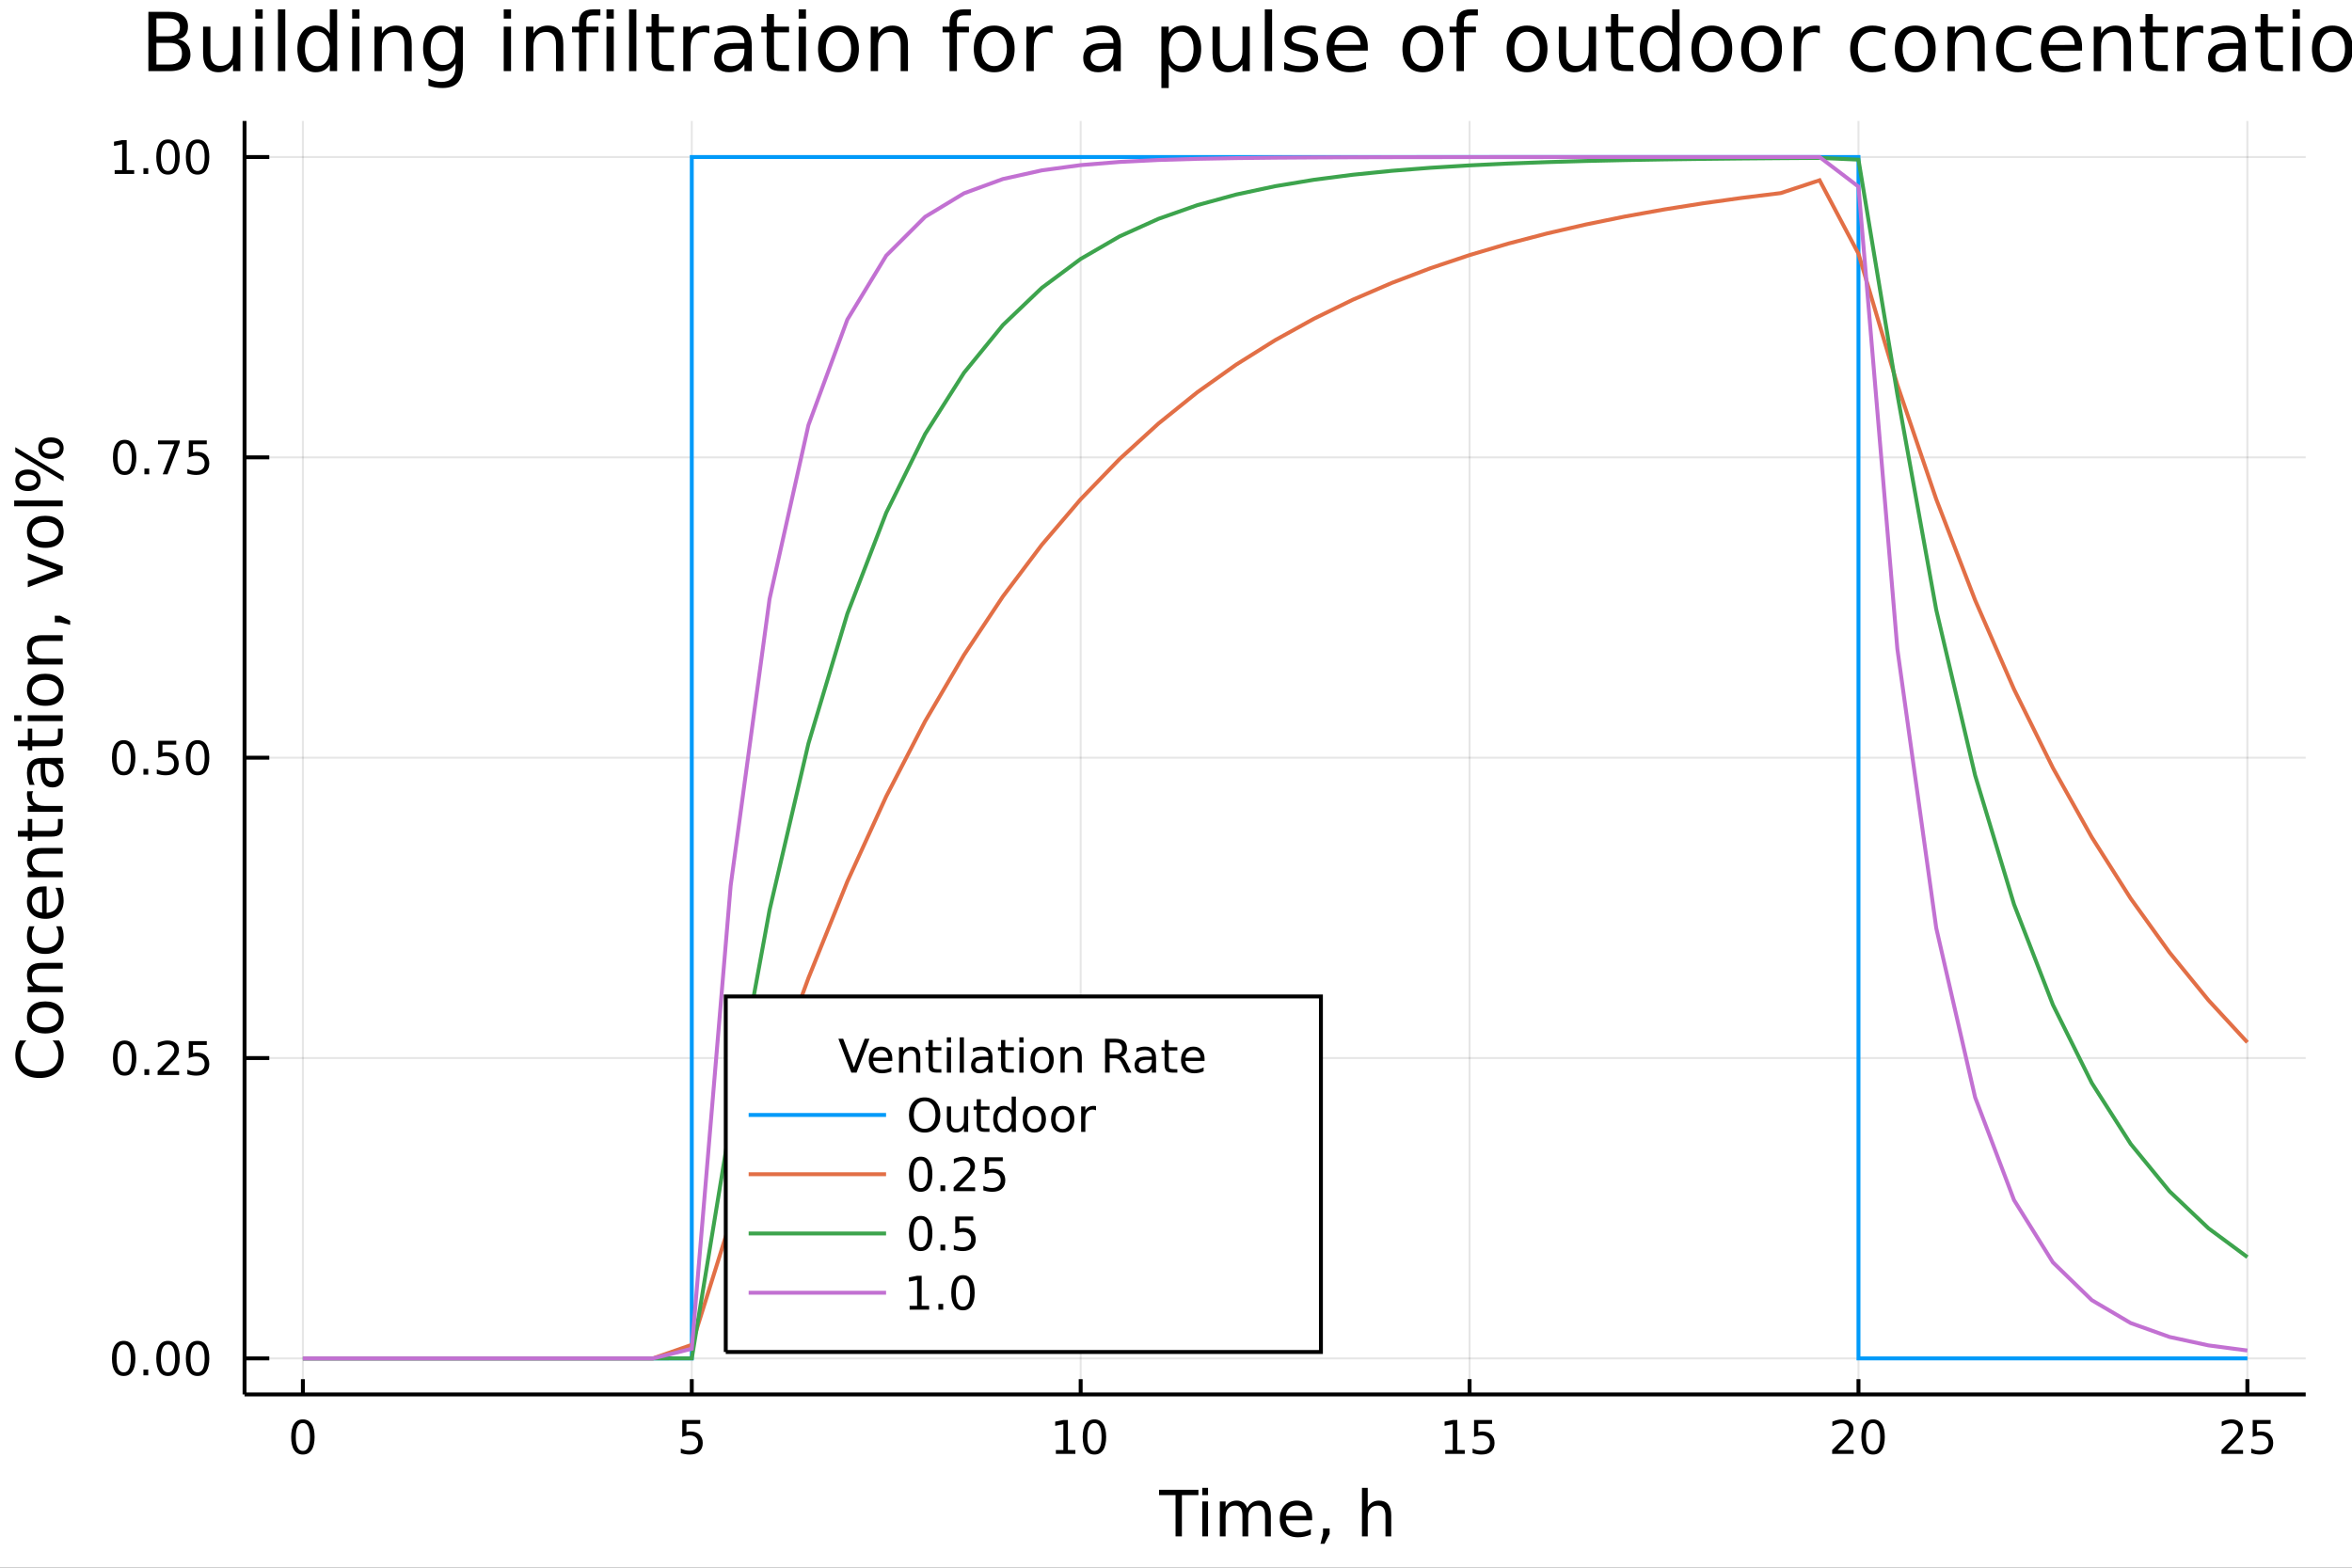 <?xml version="1.0" encoding="utf-8"?>
<svg xmlns="http://www.w3.org/2000/svg" xmlns:xlink="http://www.w3.org/1999/xlink" width="600" height="400" viewBox="0 0 2400 1600">
<rect x="0" y="0" width="2400" height="1600" fill="#333333" stroke="none"/>
<defs>
  <clipPath id="clip380">
    <rect x="0" y="0" width="2400" height="1600"/>
  </clipPath>
</defs>
<path clip-path="url(#clip380)" d="
M0 1600 L2400 1600 L2400 0 L0 0  Z
  " fill="#ffffff" fill-rule="evenodd" fill-opacity="1"/>
<defs>
  <clipPath id="clip381">
    <rect x="480" y="0" width="1681" height="1600"/>
  </clipPath>
</defs>
<path clip-path="url(#clip380)" d="
M249.542 1423.18 L2352.76 1423.18 L2352.76 123.472 L249.542 123.472  Z
  " fill="#ffffff" fill-rule="evenodd" fill-opacity="1"/>
<defs>
  <clipPath id="clip382">
    <rect x="249" y="123" width="2104" height="1301"/>
  </clipPath>
</defs>
<polyline clip-path="url(#clip382)" style="stroke:#000000; stroke-width:2; stroke-opacity:0.1; fill:none" points="
  309.067,1423.18 309.067,123.472 
  "/>
<polyline clip-path="url(#clip382)" style="stroke:#000000; stroke-width:2; stroke-opacity:0.1; fill:none" points="
  705.9,1423.18 705.9,123.472 
  "/>
<polyline clip-path="url(#clip382)" style="stroke:#000000; stroke-width:2; stroke-opacity:0.1; fill:none" points="
  1102.73,1423.18 1102.73,123.472 
  "/>
<polyline clip-path="url(#clip382)" style="stroke:#000000; stroke-width:2; stroke-opacity:0.1; fill:none" points="
  1499.57,1423.18 1499.57,123.472 
  "/>
<polyline clip-path="url(#clip382)" style="stroke:#000000; stroke-width:2; stroke-opacity:0.1; fill:none" points="
  1896.4,1423.18 1896.4,123.472 
  "/>
<polyline clip-path="url(#clip382)" style="stroke:#000000; stroke-width:2; stroke-opacity:0.1; fill:none" points="
  2293.23,1423.18 2293.23,123.472 
  "/>
<polyline clip-path="url(#clip380)" style="stroke:#000000; stroke-width:4; stroke-opacity:1; fill:none" points="
  249.542,1423.18 2352.76,1423.18 
  "/>
<polyline clip-path="url(#clip380)" style="stroke:#000000; stroke-width:4; stroke-opacity:1; fill:none" points="
  309.067,1423.18 309.067,1407.58 
  "/>
<polyline clip-path="url(#clip380)" style="stroke:#000000; stroke-width:4; stroke-opacity:1; fill:none" points="
  705.9,1423.18 705.9,1407.58 
  "/>
<polyline clip-path="url(#clip380)" style="stroke:#000000; stroke-width:4; stroke-opacity:1; fill:none" points="
  1102.73,1423.18 1102.73,1407.58 
  "/>
<polyline clip-path="url(#clip380)" style="stroke:#000000; stroke-width:4; stroke-opacity:1; fill:none" points="
  1499.57,1423.18 1499.57,1407.58 
  "/>
<polyline clip-path="url(#clip380)" style="stroke:#000000; stroke-width:4; stroke-opacity:1; fill:none" points="
  1896.4,1423.18 1896.4,1407.58 
  "/>
<polyline clip-path="url(#clip380)" style="stroke:#000000; stroke-width:4; stroke-opacity:1; fill:none" points="
  2293.23,1423.18 2293.23,1407.58 
  "/>
<path clip-path="url(#clip380)" d="M 0 0 M309.067 1452.37 Q305.456 1452.37 303.627 1455.94 Q301.822 1459.48 301.822 1466.61 Q301.822 1473.71 303.627 1477.28 Q305.456 1480.82 309.067 1480.82 Q312.701 1480.82 314.507 1477.28 Q316.335 1473.71 316.335 1466.61 Q316.335 1459.48 314.507 1455.94 Q312.701 1452.37 309.067 1452.37 M309.067 1448.67 Q314.877 1448.67 317.933 1453.27 Q321.011 1457.86 321.011 1466.61 Q321.011 1475.33 317.933 1479.94 Q314.877 1484.52 309.067 1484.52 Q303.257 1484.52 300.178 1479.94 Q297.123 1475.33 297.123 1466.61 Q297.123 1457.86 300.178 1453.27 Q303.257 1448.67 309.067 1448.67 Z" fill="#000000" fill-rule="evenodd" fill-opacity="1" /><path clip-path="url(#clip380)" d="M 0 0 M696.178 1449.29 L714.534 1449.29 L714.534 1453.23 L700.46 1453.23 L700.46 1461.7 Q701.478 1461.35 702.497 1461.19 Q703.516 1461 704.534 1461 Q710.321 1461 713.701 1464.18 Q717.08 1467.35 717.08 1472.76 Q717.08 1478.34 713.608 1481.44 Q710.136 1484.52 703.816 1484.52 Q701.641 1484.52 699.372 1484.15 Q697.127 1483.78 694.719 1483.04 L694.719 1478.34 Q696.803 1479.48 699.025 1480.03 Q701.247 1480.59 703.724 1480.59 Q707.728 1480.59 710.066 1478.48 Q712.404 1476.38 712.404 1472.76 Q712.404 1469.15 710.066 1467.05 Q707.728 1464.94 703.724 1464.94 Q701.849 1464.94 699.974 1465.36 Q698.122 1465.77 696.178 1466.65 L696.178 1449.29 Z" fill="#000000" fill-rule="evenodd" fill-opacity="1" /><path clip-path="url(#clip380)" d="M 0 0 M1077.42 1479.92 L1085.06 1479.92 L1085.06 1453.55 L1076.75 1455.22 L1076.75 1450.96 L1085.01 1449.29 L1089.69 1449.29 L1089.69 1479.92 L1097.33 1479.92 L1097.33 1483.85 L1077.42 1483.85 L1077.42 1479.92 Z" fill="#000000" fill-rule="evenodd" fill-opacity="1" /><path clip-path="url(#clip380)" d="M 0 0 M1116.77 1452.37 Q1113.16 1452.37 1111.33 1455.94 Q1109.53 1459.48 1109.53 1466.61 Q1109.53 1473.71 1111.33 1477.28 Q1113.16 1480.82 1116.77 1480.82 Q1120.41 1480.82 1122.21 1477.28 Q1124.04 1473.71 1124.04 1466.61 Q1124.04 1459.48 1122.21 1455.94 Q1120.41 1452.37 1116.77 1452.37 M1116.77 1448.67 Q1122.58 1448.67 1125.64 1453.27 Q1128.72 1457.86 1128.72 1466.61 Q1128.72 1475.33 1125.64 1479.94 Q1122.58 1484.52 1116.77 1484.52 Q1110.96 1484.52 1107.88 1479.94 Q1104.83 1475.33 1104.83 1466.61 Q1104.83 1457.86 1107.88 1453.27 Q1110.96 1448.67 1116.77 1448.67 Z" fill="#000000" fill-rule="evenodd" fill-opacity="1" /><path clip-path="url(#clip380)" d="M 0 0 M1474.75 1479.92 L1482.39 1479.92 L1482.39 1453.55 L1474.08 1455.22 L1474.08 1450.96 L1482.34 1449.29 L1487.02 1449.29 L1487.02 1479.92 L1494.66 1479.92 L1494.66 1483.85 L1474.75 1483.85 L1474.75 1479.92 Z" fill="#000000" fill-rule="evenodd" fill-opacity="1" /><path clip-path="url(#clip380)" d="M 0 0 M1504.15 1449.29 L1522.51 1449.29 L1522.51 1453.23 L1508.43 1453.23 L1508.43 1461.7 Q1509.45 1461.35 1510.47 1461.19 Q1511.49 1461 1512.51 1461 Q1518.29 1461 1521.67 1464.18 Q1525.05 1467.35 1525.05 1472.76 Q1525.05 1478.34 1521.58 1481.44 Q1518.11 1484.52 1511.79 1484.52 Q1509.61 1484.52 1507.34 1484.15 Q1505.1 1483.78 1502.69 1483.04 L1502.69 1478.34 Q1504.77 1479.48 1507 1480.03 Q1509.22 1480.59 1511.69 1480.59 Q1515.7 1480.59 1518.04 1478.48 Q1520.38 1476.38 1520.38 1472.76 Q1520.38 1469.15 1518.04 1467.05 Q1515.7 1464.94 1511.69 1464.94 Q1509.82 1464.94 1507.94 1465.36 Q1506.09 1465.77 1504.15 1466.65 L1504.15 1449.29 Z" fill="#000000" fill-rule="evenodd" fill-opacity="1" /><path clip-path="url(#clip380)" d="M 0 0 M1875.17 1479.92 L1891.49 1479.92 L1891.49 1483.85 L1869.55 1483.85 L1869.55 1479.92 Q1872.21 1477.16 1876.79 1472.53 Q1881.4 1467.88 1882.58 1466.54 Q1884.82 1464.01 1885.7 1462.28 Q1886.61 1460.52 1886.61 1458.83 Q1886.61 1456.07 1884.66 1454.34 Q1882.74 1452.6 1879.64 1452.6 Q1877.44 1452.6 1874.99 1453.37 Q1872.56 1454.13 1869.78 1455.68 L1869.78 1450.96 Q1872.6 1449.82 1875.06 1449.25 Q1877.51 1448.67 1879.55 1448.67 Q1884.92 1448.67 1888.11 1451.35 Q1891.31 1454.04 1891.31 1458.53 Q1891.31 1460.66 1890.5 1462.58 Q1889.71 1464.48 1887.6 1467.07 Q1887.02 1467.74 1883.92 1470.96 Q1880.82 1474.15 1875.17 1479.92 Z" fill="#000000" fill-rule="evenodd" fill-opacity="1" /><path clip-path="url(#clip380)" d="M 0 0 M1911.31 1452.37 Q1907.69 1452.37 1905.87 1455.94 Q1904.06 1459.48 1904.06 1466.61 Q1904.06 1473.71 1905.87 1477.28 Q1907.69 1480.82 1911.31 1480.82 Q1914.94 1480.82 1916.75 1477.28 Q1918.57 1473.71 1918.57 1466.61 Q1918.57 1459.48 1916.75 1455.94 Q1914.94 1452.37 1911.31 1452.37 M1911.31 1448.67 Q1917.12 1448.67 1920.17 1453.27 Q1923.25 1457.86 1923.25 1466.61 Q1923.25 1475.33 1920.17 1479.94 Q1917.12 1484.52 1911.31 1484.52 Q1905.5 1484.52 1902.42 1479.94 Q1899.36 1475.33 1899.36 1466.61 Q1899.36 1457.86 1902.42 1453.27 Q1905.5 1448.67 1911.31 1448.67 Z" fill="#000000" fill-rule="evenodd" fill-opacity="1" /><path clip-path="url(#clip380)" d="M 0 0 M2272.5 1479.92 L2288.82 1479.92 L2288.82 1483.85 L2266.88 1483.85 L2266.88 1479.92 Q2269.54 1477.16 2274.12 1472.53 Q2278.73 1467.88 2279.91 1466.54 Q2282.15 1464.01 2283.03 1462.28 Q2283.94 1460.52 2283.94 1458.83 Q2283.94 1456.07 2281.99 1454.34 Q2280.07 1452.6 2276.97 1452.6 Q2274.77 1452.6 2272.32 1453.37 Q2269.89 1454.13 2267.11 1455.68 L2267.11 1450.96 Q2269.93 1449.82 2272.39 1449.25 Q2274.84 1448.67 2276.88 1448.67 Q2282.25 1448.67 2285.44 1451.35 Q2288.64 1454.04 2288.64 1458.53 Q2288.64 1460.66 2287.83 1462.58 Q2287.04 1464.48 2284.93 1467.07 Q2284.35 1467.74 2281.25 1470.96 Q2278.15 1474.15 2272.5 1479.92 Z" fill="#000000" fill-rule="evenodd" fill-opacity="1" /><path clip-path="url(#clip380)" d="M 0 0 M2298.68 1449.29 L2317.04 1449.29 L2317.04 1453.23 L2302.96 1453.23 L2302.96 1461.7 Q2303.98 1461.35 2305 1461.19 Q2306.02 1461 2307.04 1461 Q2312.83 1461 2316.21 1464.18 Q2319.59 1467.35 2319.59 1472.76 Q2319.59 1478.34 2316.11 1481.44 Q2312.64 1484.52 2306.32 1484.52 Q2304.15 1484.52 2301.88 1484.15 Q2299.63 1483.78 2297.22 1483.04 L2297.22 1478.34 Q2299.31 1479.48 2301.53 1480.03 Q2303.75 1480.59 2306.23 1480.59 Q2310.23 1480.59 2312.57 1478.48 Q2314.91 1476.38 2314.91 1472.76 Q2314.91 1469.15 2312.57 1467.05 Q2310.23 1464.94 2306.23 1464.94 Q2304.35 1464.94 2302.48 1465.36 Q2300.63 1465.77 2298.68 1466.65 L2298.68 1449.29 Z" fill="#000000" fill-rule="evenodd" fill-opacity="1" /><path clip-path="url(#clip380)" d="M 0 0 M1182.68 1520.52 L1222.88 1520.52 L1222.88 1525.93 L1206.01 1525.93 L1206.01 1568.04 L1199.55 1568.04 L1199.55 1525.93 L1182.68 1525.93 L1182.68 1520.52 Z" fill="#000000" fill-rule="evenodd" fill-opacity="1" /><path clip-path="url(#clip380)" d="M 0 0 M1226.83 1532.4 L1232.69 1532.4 L1232.69 1568.04 L1226.83 1568.04 L1226.83 1532.4 M1226.83 1518.52 L1232.69 1518.52 L1232.69 1525.93 L1226.83 1525.93 L1226.83 1518.52 Z" fill="#000000" fill-rule="evenodd" fill-opacity="1" /><path clip-path="url(#clip380)" d="M 0 0 M1272.69 1539.24 Q1274.89 1535.29 1277.95 1533.41 Q1281 1531.54 1285.14 1531.54 Q1290.71 1531.54 1293.73 1535.45 Q1296.76 1539.33 1296.76 1546.53 L1296.76 1568.04 L1290.87 1568.04 L1290.87 1546.72 Q1290.87 1541.59 1289.05 1539.11 Q1287.24 1536.63 1283.52 1536.63 Q1278.96 1536.63 1276.32 1539.65 Q1273.68 1542.68 1273.68 1547.9 L1273.68 1568.04 L1267.79 1568.04 L1267.79 1546.72 Q1267.79 1541.56 1265.98 1539.11 Q1264.16 1536.63 1260.38 1536.63 Q1255.89 1536.63 1253.25 1539.68 Q1250.61 1542.71 1250.61 1547.9 L1250.61 1568.04 L1244.72 1568.04 L1244.72 1532.4 L1250.61 1532.4 L1250.61 1537.93 Q1252.61 1534.66 1255.41 1533.1 Q1258.21 1531.54 1262.06 1531.54 Q1265.95 1531.54 1268.65 1533.51 Q1271.39 1535.48 1272.69 1539.24 Z" fill="#000000" fill-rule="evenodd" fill-opacity="1" /><path clip-path="url(#clip380)" d="M 0 0 M1338.93 1548.76 L1338.93 1551.62 L1312 1551.62 Q1312.38 1557.67 1315.63 1560.85 Q1318.91 1564 1324.73 1564 Q1328.11 1564 1331.26 1563.17 Q1334.44 1562.35 1337.56 1560.69 L1337.56 1566.23 Q1334.41 1567.57 1331.1 1568.27 Q1327.79 1568.97 1324.38 1568.97 Q1315.85 1568.97 1310.86 1564 Q1305.89 1559.04 1305.89 1550.57 Q1305.89 1541.82 1310.6 1536.69 Q1315.34 1531.54 1323.37 1531.54 Q1330.56 1531.54 1334.73 1536.18 Q1338.93 1540.8 1338.93 1548.76 M1333.07 1547.04 Q1333.01 1542.23 1330.37 1539.37 Q1327.76 1536.5 1323.43 1536.5 Q1318.53 1536.5 1315.57 1539.27 Q1312.64 1542.04 1312.19 1547.07 L1333.07 1547.04 Z" fill="#000000" fill-rule="evenodd" fill-opacity="1" /><path clip-path="url(#clip380)" d="M 0 0 M1350.04 1559.96 L1356.75 1559.96 L1356.75 1565.43 L1351.53 1575.62 L1347.43 1575.62 L1350.04 1565.43 L1350.04 1559.96 Z" fill="#000000" fill-rule="evenodd" fill-opacity="1" /><path clip-path="url(#clip380)" d="M 0 0 M1419.61 1546.53 L1419.61 1568.04 L1413.76 1568.04 L1413.76 1546.72 Q1413.76 1541.66 1411.78 1539.14 Q1409.81 1536.63 1405.86 1536.63 Q1401.12 1536.63 1398.39 1539.65 Q1395.65 1542.68 1395.65 1547.9 L1395.65 1568.04 L1389.76 1568.04 L1389.76 1518.52 L1395.65 1518.52 L1395.65 1537.93 Q1397.75 1534.72 1400.58 1533.13 Q1403.45 1531.54 1407.17 1531.54 Q1413.31 1531.54 1416.46 1535.36 Q1419.61 1539.14 1419.61 1546.53 Z" fill="#000000" fill-rule="evenodd" fill-opacity="1" /><polyline clip-path="url(#clip382)" style="stroke:#000000; stroke-width:2; stroke-opacity:0.1; fill:none" points="
  249.542,1386.4 2352.76,1386.4 
  "/>
<polyline clip-path="url(#clip382)" style="stroke:#000000; stroke-width:2; stroke-opacity:0.1; fill:none" points="
  249.542,1079.86 2352.76,1079.86 
  "/>
<polyline clip-path="url(#clip382)" style="stroke:#000000; stroke-width:2; stroke-opacity:0.1; fill:none" points="
  249.542,773.326 2352.76,773.326 
  "/>
<polyline clip-path="url(#clip382)" style="stroke:#000000; stroke-width:2; stroke-opacity:0.1; fill:none" points="
  249.542,466.791 2352.76,466.791 
  "/>
<polyline clip-path="url(#clip382)" style="stroke:#000000; stroke-width:2; stroke-opacity:0.1; fill:none" points="
  249.542,160.256 2352.76,160.256 
  "/>
<polyline clip-path="url(#clip380)" style="stroke:#000000; stroke-width:4; stroke-opacity:1; fill:none" points="
  249.542,1423.18 249.542,123.472 
  "/>
<polyline clip-path="url(#clip380)" style="stroke:#000000; stroke-width:4; stroke-opacity:1; fill:none" points="
  249.542,1386.4 274.781,1386.4 
  "/>
<polyline clip-path="url(#clip380)" style="stroke:#000000; stroke-width:4; stroke-opacity:1; fill:none" points="
  249.542,1079.86 274.781,1079.86 
  "/>
<polyline clip-path="url(#clip380)" style="stroke:#000000; stroke-width:4; stroke-opacity:1; fill:none" points="
  249.542,773.326 274.781,773.326 
  "/>
<polyline clip-path="url(#clip380)" style="stroke:#000000; stroke-width:4; stroke-opacity:1; fill:none" points="
  249.542,466.791 274.781,466.791 
  "/>
<polyline clip-path="url(#clip380)" style="stroke:#000000; stroke-width:4; stroke-opacity:1; fill:none" points="
  249.542,160.256 274.781,160.256 
  "/>
<path clip-path="url(#clip380)" d="M 0 0 M126.205 1372.19 Q122.593 1372.19 120.765 1375.76 Q118.959 1379.3 118.959 1386.43 Q118.959 1393.54 120.765 1397.1 Q122.593 1400.64 126.205 1400.64 Q129.839 1400.64 131.644 1397.1 Q133.473 1393.54 133.473 1386.43 Q133.473 1379.3 131.644 1375.76 Q129.839 1372.19 126.205 1372.19 M126.205 1368.49 Q132.015 1368.49 135.07 1373.1 Q138.149 1377.68 138.149 1386.43 Q138.149 1395.16 135.07 1399.76 Q132.015 1404.35 126.205 1404.35 Q120.394 1404.35 117.316 1399.76 Q114.26 1395.16 114.26 1386.43 Q114.26 1377.68 117.316 1373.1 Q120.394 1368.49 126.205 1368.49 Z" fill="#000000" fill-rule="evenodd" fill-opacity="1" /><path clip-path="url(#clip380)" d="M 0 0 M146.366 1397.8 L151.251 1397.8 L151.251 1403.68 L146.366 1403.68 L146.366 1397.8 Z" fill="#000000" fill-rule="evenodd" fill-opacity="1" /><path clip-path="url(#clip380)" d="M 0 0 M171.436 1372.19 Q167.825 1372.19 165.996 1375.76 Q164.19 1379.3 164.19 1386.43 Q164.19 1393.54 165.996 1397.1 Q167.825 1400.64 171.436 1400.64 Q175.07 1400.64 176.876 1397.1 Q178.704 1393.54 178.704 1386.43 Q178.704 1379.3 176.876 1375.76 Q175.07 1372.19 171.436 1372.19 M171.436 1368.49 Q177.246 1368.49 180.301 1373.1 Q183.38 1377.68 183.38 1386.43 Q183.38 1395.16 180.301 1399.76 Q177.246 1404.35 171.436 1404.35 Q165.626 1404.35 162.547 1399.76 Q159.491 1395.16 159.491 1386.43 Q159.491 1377.68 162.547 1373.1 Q165.626 1368.49 171.436 1368.49 Z" fill="#000000" fill-rule="evenodd" fill-opacity="1" /><path clip-path="url(#clip380)" d="M 0 0 M201.598 1372.19 Q197.987 1372.19 196.158 1375.76 Q194.352 1379.3 194.352 1386.43 Q194.352 1393.54 196.158 1397.1 Q197.987 1400.64 201.598 1400.64 Q205.232 1400.64 207.037 1397.1 Q208.866 1393.54 208.866 1386.43 Q208.866 1379.3 207.037 1375.76 Q205.232 1372.19 201.598 1372.19 M201.598 1368.49 Q207.408 1368.49 210.463 1373.1 Q213.542 1377.68 213.542 1386.43 Q213.542 1395.16 210.463 1399.76 Q207.408 1404.35 201.598 1404.35 Q195.787 1404.35 192.709 1399.76 Q189.653 1395.16 189.653 1386.43 Q189.653 1377.68 192.709 1373.1 Q195.787 1368.49 201.598 1368.49 Z" fill="#000000" fill-rule="evenodd" fill-opacity="1" /><path clip-path="url(#clip380)" d="M 0 0 M127.2 1065.66 Q123.589 1065.66 121.76 1069.22 Q119.955 1072.77 119.955 1079.9 Q119.955 1087 121.76 1090.57 Q123.589 1094.11 127.2 1094.11 Q130.834 1094.11 132.64 1090.57 Q134.468 1087 134.468 1079.9 Q134.468 1072.77 132.64 1069.22 Q130.834 1065.66 127.2 1065.66 M127.2 1061.96 Q133.01 1061.96 136.066 1066.56 Q139.144 1071.15 139.144 1079.9 Q139.144 1088.62 136.066 1093.23 Q133.01 1097.81 127.2 1097.81 Q121.39 1097.81 118.311 1093.23 Q115.256 1088.62 115.256 1079.9 Q115.256 1071.15 118.311 1066.56 Q121.39 1061.96 127.2 1061.96 Z" fill="#000000" fill-rule="evenodd" fill-opacity="1" /><path clip-path="url(#clip380)" d="M 0 0 M147.362 1091.26 L152.246 1091.26 L152.246 1097.14 L147.362 1097.14 L147.362 1091.26 Z" fill="#000000" fill-rule="evenodd" fill-opacity="1" /><path clip-path="url(#clip380)" d="M 0 0 M166.459 1093.21 L182.778 1093.21 L182.778 1097.14 L160.834 1097.14 L160.834 1093.21 Q163.496 1090.45 168.079 1085.82 Q172.686 1081.17 173.866 1079.83 Q176.112 1077.3 176.991 1075.57 Q177.894 1073.81 177.894 1072.12 Q177.894 1069.36 175.95 1067.63 Q174.028 1065.89 170.927 1065.89 Q168.727 1065.89 166.274 1066.65 Q163.843 1067.42 161.065 1068.97 L161.065 1064.25 Q163.89 1063.11 166.343 1062.53 Q168.797 1061.96 170.834 1061.96 Q176.204 1061.96 179.399 1064.64 Q182.593 1067.33 182.593 1071.82 Q182.593 1073.95 181.783 1075.87 Q180.996 1077.77 178.889 1080.36 Q178.311 1081.03 175.209 1084.25 Q172.107 1087.44 166.459 1093.21 Z" fill="#000000" fill-rule="evenodd" fill-opacity="1" /><path clip-path="url(#clip380)" d="M 0 0 M192.639 1062.58 L210.996 1062.58 L210.996 1066.52 L196.922 1066.52 L196.922 1074.99 Q197.94 1074.64 198.959 1074.48 Q199.977 1074.29 200.996 1074.29 Q206.783 1074.29 210.162 1077.47 Q213.542 1080.64 213.542 1086.05 Q213.542 1091.63 210.07 1094.73 Q206.598 1097.81 200.278 1097.81 Q198.102 1097.81 195.834 1097.44 Q193.588 1097.07 191.181 1096.33 L191.181 1091.63 Q193.264 1092.77 195.487 1093.32 Q197.709 1093.88 200.186 1093.88 Q204.19 1093.88 206.528 1091.77 Q208.866 1089.66 208.866 1086.05 Q208.866 1082.44 206.528 1080.34 Q204.19 1078.23 200.186 1078.23 Q198.311 1078.23 196.436 1078.65 Q194.584 1079.06 192.639 1079.94 L192.639 1062.58 Z" fill="#000000" fill-rule="evenodd" fill-opacity="1" /><path clip-path="url(#clip380)" d="M 0 0 M126.205 759.125 Q122.593 759.125 120.765 762.689 Q118.959 766.231 118.959 773.361 Q118.959 780.467 120.765 784.032 Q122.593 787.574 126.205 787.574 Q129.839 787.574 131.644 784.032 Q133.473 780.467 133.473 773.361 Q133.473 766.231 131.644 762.689 Q129.839 759.125 126.205 759.125 M126.205 755.421 Q132.015 755.421 135.07 760.027 Q138.149 764.611 138.149 773.361 Q138.149 782.088 135.07 786.694 Q132.015 791.277 126.205 791.277 Q120.394 791.277 117.316 786.694 Q114.26 782.088 114.26 773.361 Q114.26 764.611 117.316 760.027 Q120.394 755.421 126.205 755.421 Z" fill="#000000" fill-rule="evenodd" fill-opacity="1" /><path clip-path="url(#clip380)" d="M 0 0 M146.366 784.726 L151.251 784.726 L151.251 790.606 L146.366 790.606 L146.366 784.726 Z" fill="#000000" fill-rule="evenodd" fill-opacity="1" /><path clip-path="url(#clip380)" d="M 0 0 M161.482 756.046 L179.839 756.046 L179.839 759.981 L165.765 759.981 L165.765 768.453 Q166.783 768.106 167.802 767.944 Q168.82 767.759 169.839 767.759 Q175.626 767.759 179.005 770.93 Q182.385 774.101 182.385 779.518 Q182.385 785.097 178.913 788.199 Q175.44 791.277 169.121 791.277 Q166.945 791.277 164.677 790.907 Q162.431 790.537 160.024 789.796 L160.024 785.097 Q162.107 786.231 164.329 786.787 Q166.552 787.342 169.028 787.342 Q173.033 787.342 175.371 785.236 Q177.709 783.129 177.709 779.518 Q177.709 775.907 175.371 773.801 Q173.033 771.694 169.028 771.694 Q167.153 771.694 165.278 772.111 Q163.427 772.527 161.482 773.407 L161.482 756.046 Z" fill="#000000" fill-rule="evenodd" fill-opacity="1" /><path clip-path="url(#clip380)" d="M 0 0 M201.598 759.125 Q197.987 759.125 196.158 762.689 Q194.352 766.231 194.352 773.361 Q194.352 780.467 196.158 784.032 Q197.987 787.574 201.598 787.574 Q205.232 787.574 207.037 784.032 Q208.866 780.467 208.866 773.361 Q208.866 766.231 207.037 762.689 Q205.232 759.125 201.598 759.125 M201.598 755.421 Q207.408 755.421 210.463 760.027 Q213.542 764.611 213.542 773.361 Q213.542 782.088 210.463 786.694 Q207.408 791.277 201.598 791.277 Q195.787 791.277 192.709 786.694 Q189.653 782.088 189.653 773.361 Q189.653 764.611 192.709 760.027 Q195.787 755.421 201.598 755.421 Z" fill="#000000" fill-rule="evenodd" fill-opacity="1" /><path clip-path="url(#clip380)" d="M 0 0 M127.2 452.59 Q123.589 452.59 121.76 456.155 Q119.955 459.696 119.955 466.826 Q119.955 473.932 121.76 477.497 Q123.589 481.039 127.2 481.039 Q130.834 481.039 132.64 477.497 Q134.468 473.932 134.468 466.826 Q134.468 459.696 132.64 456.155 Q130.834 452.59 127.2 452.59 M127.2 448.886 Q133.01 448.886 136.066 453.493 Q139.144 458.076 139.144 466.826 Q139.144 475.553 136.066 480.159 Q133.01 484.742 127.2 484.742 Q121.39 484.742 118.311 480.159 Q115.256 475.553 115.256 466.826 Q115.256 458.076 118.311 453.493 Q121.39 448.886 127.2 448.886 Z" fill="#000000" fill-rule="evenodd" fill-opacity="1" /><path clip-path="url(#clip380)" d="M 0 0 M147.362 478.192 L152.246 478.192 L152.246 484.071 L147.362 484.071 L147.362 478.192 Z" fill="#000000" fill-rule="evenodd" fill-opacity="1" /><path clip-path="url(#clip380)" d="M 0 0 M161.251 449.511 L183.473 449.511 L183.473 451.502 L170.927 484.071 L166.042 484.071 L177.848 453.446 L161.251 453.446 L161.251 449.511 Z" fill="#000000" fill-rule="evenodd" fill-opacity="1" /><path clip-path="url(#clip380)" d="M 0 0 M192.639 449.511 L210.996 449.511 L210.996 453.446 L196.922 453.446 L196.922 461.918 Q197.94 461.571 198.959 461.409 Q199.977 461.224 200.996 461.224 Q206.783 461.224 210.162 464.395 Q213.542 467.567 213.542 472.983 Q213.542 478.562 210.07 481.664 Q206.598 484.742 200.278 484.742 Q198.102 484.742 195.834 484.372 Q193.588 484.002 191.181 483.261 L191.181 478.562 Q193.264 479.696 195.487 480.252 Q197.709 480.807 200.186 480.807 Q204.19 480.807 206.528 478.701 Q208.866 476.594 208.866 472.983 Q208.866 469.372 206.528 467.266 Q204.19 465.159 200.186 465.159 Q198.311 465.159 196.436 465.576 Q194.584 465.993 192.639 466.872 L192.639 449.511 Z" fill="#000000" fill-rule="evenodd" fill-opacity="1" /><path clip-path="url(#clip380)" d="M 0 0 M117.015 173.601 L124.654 173.601 L124.654 147.236 L116.343 148.902 L116.343 144.643 L124.607 142.976 L129.283 142.976 L129.283 173.601 L136.922 173.601 L136.922 177.536 L117.015 177.536 L117.015 173.601 Z" fill="#000000" fill-rule="evenodd" fill-opacity="1" /><path clip-path="url(#clip380)" d="M 0 0 M146.366 171.657 L151.251 171.657 L151.251 177.536 L146.366 177.536 L146.366 171.657 Z" fill="#000000" fill-rule="evenodd" fill-opacity="1" /><path clip-path="url(#clip380)" d="M 0 0 M171.436 146.055 Q167.825 146.055 165.996 149.62 Q164.19 153.161 164.19 160.291 Q164.19 167.397 165.996 170.962 Q167.825 174.504 171.436 174.504 Q175.07 174.504 176.876 170.962 Q178.704 167.397 178.704 160.291 Q178.704 153.161 176.876 149.62 Q175.07 146.055 171.436 146.055 M171.436 142.351 Q177.246 142.351 180.301 146.958 Q183.38 151.541 183.38 160.291 Q183.38 169.018 180.301 173.624 Q177.246 178.208 171.436 178.208 Q165.626 178.208 162.547 173.624 Q159.491 169.018 159.491 160.291 Q159.491 151.541 162.547 146.958 Q165.626 142.351 171.436 142.351 Z" fill="#000000" fill-rule="evenodd" fill-opacity="1" /><path clip-path="url(#clip380)" d="M 0 0 M201.598 146.055 Q197.987 146.055 196.158 149.62 Q194.352 153.161 194.352 160.291 Q194.352 167.397 196.158 170.962 Q197.987 174.504 201.598 174.504 Q205.232 174.504 207.037 170.962 Q208.866 167.397 208.866 160.291 Q208.866 153.161 207.037 149.62 Q205.232 146.055 201.598 146.055 M201.598 142.351 Q207.408 142.351 210.463 146.958 Q213.542 151.541 213.542 160.291 Q213.542 169.018 210.463 173.624 Q207.408 178.208 201.598 178.208 Q195.787 178.208 192.709 173.624 Q189.653 169.018 189.653 160.291 Q189.653 151.541 192.709 146.958 Q195.787 142.351 201.598 142.351 Z" fill="#000000" fill-rule="evenodd" fill-opacity="1" /><path clip-path="url(#clip380)" d="M 0 0 M20.144 1061.92 L26.924 1061.92 Q23.9 1065.16 22.404 1068.85 Q20.908 1072.51 20.908 1076.65 Q20.908 1084.8 25.905 1089.13 Q30.871 1093.46 40.292 1093.46 Q49.681 1093.46 54.678 1089.13 Q59.644 1084.8 59.644 1076.65 Q59.644 1072.51 58.148 1068.85 Q56.652 1065.16 53.628 1061.92 L60.344 1061.92 Q62.636 1065.29 63.781 1069.08 Q64.927 1072.83 64.927 1077.03 Q64.927 1087.82 58.339 1094.03 Q51.718 1100.24 40.292 1100.24 Q28.834 1100.24 22.245 1094.03 Q15.625 1087.82 15.625 1077.03 Q15.625 1072.77 16.771 1069.01 Q17.885 1065.23 20.144 1061.92 Z" fill="#000000" fill-rule="evenodd" fill-opacity="1" /><path clip-path="url(#clip380)" d="M 0 0 M32.462 1038.43 Q32.462 1043.14 36.154 1045.87 Q39.815 1048.61 46.212 1048.61 Q52.609 1048.61 56.302 1045.91 Q59.962 1043.17 59.962 1038.43 Q59.962 1033.75 56.27 1031.01 Q52.578 1028.27 46.212 1028.27 Q39.878 1028.27 36.186 1031.01 Q32.462 1033.75 32.462 1038.43 M27.497 1038.43 Q27.497 1030.79 32.462 1026.43 Q37.427 1022.07 46.212 1022.07 Q54.965 1022.07 59.962 1026.43 Q64.927 1030.79 64.927 1038.43 Q64.927 1046.1 59.962 1050.46 Q54.965 1054.79 46.212 1054.79 Q37.427 1054.79 32.462 1050.46 Q27.497 1046.1 27.497 1038.43 Z" fill="#000000" fill-rule="evenodd" fill-opacity="1" /><path clip-path="url(#clip380)" d="M 0 0 M42.488 982.726 L64.004 982.726 L64.004 988.582 L42.679 988.582 Q37.618 988.582 35.104 990.556 Q32.589 992.529 32.589 996.476 Q32.589 1001.22 35.613 1003.96 Q38.637 1006.69 43.857 1006.69 L64.004 1006.69 L64.004 1012.58 L28.356 1012.58 L28.356 1006.69 L33.894 1006.69 Q30.68 1004.59 29.088 1001.76 Q27.497 998.895 27.497 995.171 Q27.497 989.028 31.316 985.877 Q35.104 982.726 42.488 982.726 Z" fill="#000000" fill-rule="evenodd" fill-opacity="1" /><path clip-path="url(#clip380)" d="M 0 0 M29.725 945.391 L35.199 945.391 Q33.831 947.874 33.162 950.388 Q32.462 952.871 32.462 955.417 Q32.462 961.114 36.09 964.265 Q39.687 967.416 46.212 967.416 Q52.737 967.416 56.365 964.265 Q59.962 961.114 59.962 955.417 Q59.962 952.871 59.294 950.388 Q58.593 947.874 57.225 945.391 L62.636 945.391 Q63.781 947.842 64.354 950.484 Q64.927 953.094 64.927 956.054 Q64.927 964.106 59.866 968.849 Q54.806 973.591 46.212 973.591 Q37.491 973.591 32.494 968.817 Q27.497 964.011 27.497 955.672 Q27.497 952.966 28.07 950.388 Q28.611 947.81 29.725 945.391 Z" fill="#000000" fill-rule="evenodd" fill-opacity="1" /><path clip-path="url(#clip380)" d="M 0 0 M44.716 904.714 L47.581 904.714 L47.581 931.641 Q53.628 931.259 56.811 928.013 Q59.962 924.734 59.962 918.91 Q59.962 915.536 59.134 912.385 Q58.307 909.202 56.652 906.083 L62.19 906.083 Q63.527 909.234 64.227 912.544 Q64.927 915.854 64.927 919.26 Q64.927 927.79 59.962 932.787 Q54.997 937.752 46.53 937.752 Q37.777 937.752 32.653 933.042 Q27.497 928.299 27.497 920.278 Q27.497 913.085 32.144 908.916 Q36.759 904.714 44.716 904.714 M42.997 910.571 Q38.191 910.634 35.327 913.276 Q32.462 915.886 32.462 920.215 Q32.462 925.116 35.231 928.076 Q38 931.005 43.029 931.45 L42.997 910.571 Z" fill="#000000" fill-rule="evenodd" fill-opacity="1" /><path clip-path="url(#clip380)" d="M 0 0 M42.488 865.47 L64.004 865.47 L64.004 871.326 L42.679 871.326 Q37.618 871.326 35.104 873.299 Q32.589 875.273 32.589 879.22 Q32.589 883.962 35.613 886.699 Q38.637 889.436 43.857 889.436 L64.004 889.436 L64.004 895.325 L28.356 895.325 L28.356 889.436 L33.894 889.436 Q30.68 887.336 29.088 884.503 Q27.497 881.638 27.497 877.915 Q27.497 871.772 31.316 868.621 Q35.104 865.47 42.488 865.47 Z" fill="#000000" fill-rule="evenodd" fill-opacity="1" /><path clip-path="url(#clip380)" d="M 0 0 M18.235 847.996 L28.356 847.996 L28.356 835.933 L32.908 835.933 L32.908 847.996 L52.259 847.996 Q56.62 847.996 57.861 846.818 Q59.103 845.609 59.103 841.948 L59.103 835.933 L64.004 835.933 L64.004 841.948 Q64.004 848.728 61.49 851.306 Q58.943 853.884 52.259 853.884 L32.908 853.884 L32.908 858.181 L28.356 858.181 L28.356 853.884 L18.235 853.884 L18.235 847.996 Z" fill="#000000" fill-rule="evenodd" fill-opacity="1" /><path clip-path="url(#clip380)" d="M 0 0 M33.831 807.573 Q33.258 808.56 33.003 809.738 Q32.717 810.884 32.717 812.284 Q32.717 817.249 35.963 819.923 Q39.178 822.565 45.225 822.565 L64.004 822.565 L64.004 828.453 L28.356 828.453 L28.356 822.565 L33.894 822.565 Q30.648 820.719 29.088 817.759 Q27.497 814.799 27.497 810.565 Q27.497 809.961 27.592 809.229 Q27.656 808.497 27.815 807.605 L33.831 807.573 Z" fill="#000000" fill-rule="evenodd" fill-opacity="1" /><path clip-path="url(#clip380)" d="M 0 0 M46.085 785.23 Q46.085 792.328 47.708 795.065 Q49.331 797.802 53.246 797.802 Q56.365 797.802 58.211 795.765 Q60.026 793.696 60.026 790.163 Q60.026 785.294 56.588 782.365 Q53.119 779.405 47.39 779.405 L46.085 779.405 L46.085 785.23 M43.666 773.549 L64.004 773.549 L64.004 779.405 L58.593 779.405 Q61.84 781.41 63.399 784.402 Q64.927 787.394 64.927 791.723 Q64.927 797.197 61.872 800.444 Q58.784 803.659 53.628 803.659 Q47.612 803.659 44.557 799.648 Q41.501 795.606 41.501 787.617 L41.501 779.405 L40.928 779.405 Q36.886 779.405 34.69 782.079 Q32.462 784.721 32.462 789.527 Q32.462 792.582 33.194 795.479 Q33.926 798.375 35.39 801.049 L29.98 801.049 Q28.738 797.834 28.133 794.81 Q27.497 791.787 27.497 788.922 Q27.497 781.188 31.507 777.368 Q35.518 773.549 43.666 773.549 Z" fill="#000000" fill-rule="evenodd" fill-opacity="1" /><path clip-path="url(#clip380)" d="M 0 0 M18.235 755.693 L28.356 755.693 L28.356 743.63 L32.908 743.63 L32.908 755.693 L52.259 755.693 Q56.62 755.693 57.861 754.515 Q59.103 753.306 59.103 749.646 L59.103 743.63 L64.004 743.63 L64.004 749.646 Q64.004 756.425 61.49 759.003 Q58.943 761.581 52.259 761.581 L32.908 761.581 L32.908 765.878 L28.356 765.878 L28.356 761.581 L18.235 761.581 L18.235 755.693 Z" fill="#000000" fill-rule="evenodd" fill-opacity="1" /><path clip-path="url(#clip380)" d="M 0 0 M28.356 735.927 L28.356 730.071 L64.004 730.071 L64.004 735.927 L28.356 735.927 M14.479 735.927 L14.479 730.071 L21.895 730.071 L21.895 735.927 L14.479 735.927 Z" fill="#000000" fill-rule="evenodd" fill-opacity="1" /><path clip-path="url(#clip380)" d="M 0 0 M32.462 704.003 Q32.462 708.714 36.154 711.451 Q39.815 714.189 46.212 714.189 Q52.609 714.189 56.302 711.483 Q59.962 708.746 59.962 704.003 Q59.962 699.325 56.27 696.587 Q52.578 693.85 46.212 693.85 Q39.878 693.85 36.186 696.587 Q32.462 699.325 32.462 704.003 M27.497 704.003 Q27.497 696.365 32.462 692.004 Q37.427 687.644 46.212 687.644 Q54.965 687.644 59.962 692.004 Q64.927 696.365 64.927 704.003 Q64.927 711.674 59.962 716.035 Q54.965 720.363 46.212 720.363 Q37.427 720.363 32.462 716.035 Q27.497 711.674 27.497 704.003 Z" fill="#000000" fill-rule="evenodd" fill-opacity="1" /><path clip-path="url(#clip380)" d="M 0 0 M42.488 648.304 L64.004 648.304 L64.004 654.16 L42.679 654.16 Q37.618 654.16 35.104 656.133 Q32.589 658.107 32.589 662.053 Q32.589 666.796 35.613 669.533 Q38.637 672.27 43.857 672.27 L64.004 672.27 L64.004 678.159 L28.356 678.159 L28.356 672.27 L33.894 672.27 Q30.68 670.17 29.088 667.337 Q27.497 664.472 27.497 660.748 Q27.497 654.606 31.316 651.455 Q35.104 648.304 42.488 648.304 Z" fill="#000000" fill-rule="evenodd" fill-opacity="1" /><path clip-path="url(#clip380)" d="M 0 0 M55.92 635.126 L55.92 628.411 L61.394 628.411 L71.579 633.631 L71.579 637.736 L61.394 635.126 L55.92 635.126 Z" fill="#000000" fill-rule="evenodd" fill-opacity="1" /><path clip-path="url(#clip380)" d="M 0 0 M28.356 599.383 L28.356 593.176 L58.275 582.036 L28.356 570.897 L28.356 564.69 L64.004 578.058 L64.004 586.015 L28.356 599.383 Z" fill="#000000" fill-rule="evenodd" fill-opacity="1" /><path clip-path="url(#clip380)" d="M 0 0 M32.462 542.792 Q32.462 547.503 36.154 550.24 Q39.815 552.977 46.212 552.977 Q52.609 552.977 56.302 550.272 Q59.962 547.534 59.962 542.792 Q59.962 538.113 56.27 535.376 Q52.578 532.639 46.212 532.639 Q39.878 532.639 36.186 535.376 Q32.462 538.113 32.462 542.792 M27.497 542.792 Q27.497 535.153 32.462 530.793 Q37.427 526.432 46.212 526.432 Q54.965 526.432 59.962 530.793 Q64.927 535.153 64.927 542.792 Q64.927 550.463 59.962 554.823 Q54.965 559.152 46.212 559.152 Q37.427 559.152 32.462 554.823 Q27.497 550.463 27.497 542.792 Z" fill="#000000" fill-rule="evenodd" fill-opacity="1" /><path clip-path="url(#clip380)" d="M 0 0 M14.479 516.724 L14.479 510.868 L64.004 510.868 L64.004 516.724 L14.479 516.724 Z" fill="#000000" fill-rule="evenodd" fill-opacity="1" /><path clip-path="url(#clip380)" d="M 0 0 M43.093 457.364 Q43.093 460.133 45.448 461.725 Q47.803 463.284 52.005 463.284 Q56.142 463.284 58.53 461.725 Q60.885 460.133 60.885 457.364 Q60.885 454.659 58.53 453.099 Q56.142 451.508 52.005 451.508 Q47.835 451.508 45.48 453.099 Q43.093 454.659 43.093 457.364 M39.051 457.364 Q39.051 452.335 42.552 449.375 Q46.053 446.415 52.005 446.415 Q57.957 446.415 61.458 449.407 Q64.927 452.367 64.927 457.364 Q64.927 462.457 61.458 465.417 Q57.957 468.377 52.005 468.377 Q46.021 468.377 42.552 465.417 Q39.051 462.425 39.051 457.364 M19.667 490.211 Q19.667 492.948 22.054 494.54 Q24.41 496.099 28.547 496.099 Q32.748 496.099 35.104 494.54 Q37.459 492.98 37.459 490.211 Q37.459 487.442 35.104 485.883 Q32.748 484.291 28.547 484.291 Q24.441 484.291 22.054 485.883 Q19.667 487.474 19.667 490.211 M15.625 461.47 L15.625 456.377 L64.927 486.105 L64.927 491.198 L15.625 461.47 M15.625 490.211 Q15.625 485.182 19.126 482.19 Q22.595 479.199 28.547 479.199 Q34.563 479.199 38.032 482.19 Q41.501 485.15 41.501 490.211 Q41.501 495.272 38.032 498.232 Q34.531 501.16 28.547 501.16 Q22.627 501.16 19.126 498.2 Q15.625 495.24 15.625 490.211 Z" fill="#000000" fill-rule="evenodd" fill-opacity="1" /><path clip-path="url(#clip380)" d="M 0 0 M159.604 43.693 L159.604 65.852 L172.729 65.852 Q179.332 65.852 182.492 63.137 Q185.692 60.383 185.692 54.752 Q185.692 49.081 182.492 46.407 Q179.332 43.693 172.729 43.693 L159.604 43.693 M159.604 18.82 L159.604 37.05 L171.716 37.05 Q177.712 37.05 180.628 34.822 Q183.586 32.553 183.586 27.935 Q183.586 23.358 180.628 21.089 Q177.712 18.82 171.716 18.82 L159.604 18.82 M151.421 12.096 L172.324 12.096 Q181.682 12.096 186.745 15.985 Q191.809 19.874 191.809 27.044 Q191.809 32.594 189.216 35.875 Q186.624 39.156 181.601 39.966 Q187.636 41.263 190.958 45.394 Q194.32 49.486 194.32 55.643 Q194.32 63.745 188.811 68.16 Q183.302 72.576 173.134 72.576 L151.421 72.576 L151.421 12.096 Z" fill="#000000" fill-rule="evenodd" fill-opacity="1" /><path clip-path="url(#clip380)" d="M 0 0 M207.243 54.671 L207.243 27.206 L214.696 27.206 L214.696 54.387 Q214.696 60.828 217.208 64.069 Q219.72 67.269 224.743 67.269 Q230.779 67.269 234.262 63.421 Q237.787 59.573 237.787 52.929 L237.787 27.206 L245.24 27.206 L245.24 72.576 L237.787 72.576 L237.787 65.608 Q235.073 69.74 231.467 71.766 Q227.902 73.751 223.163 73.751 Q215.345 73.751 211.294 68.89 Q207.243 64.029 207.243 54.671 M225.998 26.112 L225.998 26.112 Z" fill="#000000" fill-rule="evenodd" fill-opacity="1" /><path clip-path="url(#clip380)" d="M 0 0 M260.593 27.206 L268.047 27.206 L268.047 72.576 L260.593 72.576 L260.593 27.206 M260.593 9.544 L268.047 9.544 L268.047 18.983 L260.593 18.983 L260.593 9.544 Z" fill="#000000" fill-rule="evenodd" fill-opacity="1" /><path clip-path="url(#clip380)" d="M 0 0 M283.643 9.544 L291.097 9.544 L291.097 72.576 L283.643 72.576 L283.643 9.544 Z" fill="#000000" fill-rule="evenodd" fill-opacity="1" /><path clip-path="url(#clip380)" d="M 0 0 M336.548 34.092 L336.548 9.544 L344.001 9.544 L344.001 72.576 L336.548 72.576 L336.548 65.77 Q334.198 69.821 330.593 71.806 Q327.028 73.751 322.005 73.751 Q313.782 73.751 308.596 67.188 Q303.452 60.626 303.452 49.931 Q303.452 39.237 308.596 32.675 Q313.782 26.112 322.005 26.112 Q327.028 26.112 330.593 28.097 Q334.198 30.041 336.548 34.092 M311.148 49.931 Q311.148 58.155 314.511 62.854 Q317.913 67.512 323.828 67.512 Q329.742 67.512 333.145 62.854 Q336.548 58.155 336.548 49.931 Q336.548 41.708 333.145 37.05 Q329.742 32.35 323.828 32.35 Q317.913 32.35 314.511 37.05 Q311.148 41.708 311.148 49.931 Z" fill="#000000" fill-rule="evenodd" fill-opacity="1" /><path clip-path="url(#clip380)" d="M 0 0 M359.354 27.206 L366.808 27.206 L366.808 72.576 L359.354 72.576 L359.354 27.206 M359.354 9.544 L366.808 9.544 L366.808 18.983 L359.354 18.983 L359.354 9.544 Z" fill="#000000" fill-rule="evenodd" fill-opacity="1" /><path clip-path="url(#clip380)" d="M 0 0 M420.118 45.192 L420.118 72.576 L412.664 72.576 L412.664 45.435 Q412.664 38.994 410.153 35.794 Q407.641 32.594 402.618 32.594 Q396.582 32.594 393.098 36.442 Q389.615 40.29 389.615 46.934 L389.615 72.576 L382.12 72.576 L382.12 27.206 L389.615 27.206 L389.615 34.254 Q392.288 30.163 395.893 28.138 Q399.539 26.112 404.279 26.112 Q412.097 26.112 416.107 30.973 Q420.118 35.794 420.118 45.192 Z" fill="#000000" fill-rule="evenodd" fill-opacity="1" /><path clip-path="url(#clip380)" d="M 0 0 M464.84 49.364 Q464.84 41.263 461.478 36.806 Q458.156 32.35 452.12 32.35 Q446.125 32.35 442.762 36.806 Q439.441 41.263 439.441 49.364 Q439.441 57.426 442.762 61.882 Q446.125 66.338 452.12 66.338 Q458.156 66.338 461.478 61.882 Q464.84 57.426 464.84 49.364 M472.293 66.945 Q472.293 78.531 467.149 84.162 Q462.004 89.833 451.391 89.833 Q447.461 89.833 443.978 89.225 Q440.494 88.658 437.213 87.443 L437.213 80.192 Q440.494 81.974 443.694 82.825 Q446.894 83.675 450.216 83.675 Q457.548 83.675 461.194 79.827 Q464.84 76.019 464.84 68.282 L464.84 64.596 Q462.531 68.606 458.925 70.591 Q455.32 72.576 450.297 72.576 Q441.952 72.576 436.848 66.216 Q431.744 59.856 431.744 49.364 Q431.744 38.832 436.848 32.472 Q441.952 26.112 450.297 26.112 Q455.32 26.112 458.925 28.097 Q462.531 30.082 464.84 34.092 L464.84 27.206 L472.293 27.206 L472.293 66.945 Z" fill="#000000" fill-rule="evenodd" fill-opacity="1" /><path clip-path="url(#clip380)" d="M 0 0 M514.018 27.206 L521.471 27.206 L521.471 72.576 L514.018 72.576 L514.018 27.206 M514.018 9.544 L521.471 9.544 L521.471 18.983 L514.018 18.983 L514.018 9.544 Z" fill="#000000" fill-rule="evenodd" fill-opacity="1" /><path clip-path="url(#clip380)" d="M 0 0 M574.781 45.192 L574.781 72.576 L567.328 72.576 L567.328 45.435 Q567.328 38.994 564.816 35.794 Q562.305 32.594 557.281 32.594 Q551.246 32.594 547.762 36.442 Q544.278 40.29 544.278 46.934 L544.278 72.576 L536.784 72.576 L536.784 27.206 L544.278 27.206 L544.278 34.254 Q546.952 30.163 550.557 28.138 Q554.203 26.112 558.942 26.112 Q566.761 26.112 570.771 30.973 Q574.781 35.794 574.781 45.192 Z" fill="#000000" fill-rule="evenodd" fill-opacity="1" /><path clip-path="url(#clip380)" d="M 0 0 M612.617 9.544 L612.617 15.742 L605.487 15.742 Q601.477 15.742 599.897 17.362 Q598.358 18.983 598.358 23.195 L598.358 27.206 L610.632 27.206 L610.632 32.999 L598.358 32.999 L598.358 72.576 L590.863 72.576 L590.863 32.999 L583.734 32.999 L583.734 27.206 L590.863 27.206 L590.863 24.046 Q590.863 16.471 594.388 13.028 Q597.912 9.544 605.568 9.544 L612.617 9.544 Z" fill="#000000" fill-rule="evenodd" fill-opacity="1" /><path clip-path="url(#clip380)" d="M 0 0 M618.855 27.206 L626.309 27.206 L626.309 72.576 L618.855 72.576 L618.855 27.206 M618.855 9.544 L626.309 9.544 L626.309 18.983 L618.855 18.983 L618.855 9.544 Z" fill="#000000" fill-rule="evenodd" fill-opacity="1" /><path clip-path="url(#clip380)" d="M 0 0 M641.905 9.544 L649.358 9.544 L649.358 72.576 L641.905 72.576 L641.905 9.544 Z" fill="#000000" fill-rule="evenodd" fill-opacity="1" /><path clip-path="url(#clip380)" d="M 0 0 M672.327 14.324 L672.327 27.206 L687.68 27.206 L687.68 32.999 L672.327 32.999 L672.327 57.628 Q672.327 63.178 673.826 64.758 Q675.365 66.338 680.024 66.338 L687.68 66.338 L687.68 72.576 L680.024 72.576 Q671.395 72.576 668.114 69.376 Q664.833 66.135 664.833 57.628 L664.833 32.999 L659.364 32.999 L659.364 27.206 L664.833 27.206 L664.833 14.324 L672.327 14.324 Z" fill="#000000" fill-rule="evenodd" fill-opacity="1" /><path clip-path="url(#clip380)" d="M 0 0 M723.774 34.173 Q722.518 33.444 721.019 33.12 Q719.561 32.756 717.778 32.756 Q711.459 32.756 708.056 36.888 Q704.694 40.979 704.694 48.676 L704.694 72.576 L697.2 72.576 L697.2 27.206 L704.694 27.206 L704.694 34.254 Q707.043 30.122 710.811 28.138 Q714.578 26.112 719.966 26.112 Q720.735 26.112 721.667 26.234 Q722.599 26.315 723.733 26.517 L723.774 34.173 Z" fill="#000000" fill-rule="evenodd" fill-opacity="1" /><path clip-path="url(#clip380)" d="M 0 0 M752.211 49.769 Q743.177 49.769 739.694 51.835 Q736.21 53.901 736.21 58.884 Q736.21 62.854 738.802 65.203 Q741.436 67.512 745.932 67.512 Q752.13 67.512 755.857 63.137 Q759.624 58.722 759.624 51.43 L759.624 49.769 L752.211 49.769 M767.078 46.691 L767.078 72.576 L759.624 72.576 L759.624 65.689 Q757.072 69.821 753.264 71.806 Q749.456 73.751 743.947 73.751 Q736.98 73.751 732.848 69.862 Q728.756 65.933 728.756 59.37 Q728.756 51.714 733.86 47.825 Q739.005 43.936 749.173 43.936 L759.624 43.936 L759.624 43.207 Q759.624 38.062 756.221 35.267 Q752.859 32.431 746.742 32.431 Q742.853 32.431 739.167 33.363 Q735.481 34.295 732.078 36.158 L732.078 29.272 Q736.169 27.692 740.018 26.922 Q743.866 26.112 747.512 26.112 Q757.356 26.112 762.217 31.216 Q767.078 36.32 767.078 46.691 Z" fill="#000000" fill-rule="evenodd" fill-opacity="1" /><path clip-path="url(#clip380)" d="M 0 0 M789.803 14.324 L789.803 27.206 L805.156 27.206 L805.156 32.999 L789.803 32.999 L789.803 57.628 Q789.803 63.178 791.302 64.758 Q792.842 66.338 797.5 66.338 L805.156 66.338 L805.156 72.576 L797.5 72.576 Q788.872 72.576 785.59 69.376 Q782.309 66.135 782.309 57.628 L782.309 32.999 L776.84 32.999 L776.84 27.206 L782.309 27.206 L782.309 14.324 L789.803 14.324 Z" fill="#000000" fill-rule="evenodd" fill-opacity="1" /><path clip-path="url(#clip380)" d="M 0 0 M814.959 27.206 L822.413 27.206 L822.413 72.576 L814.959 72.576 L814.959 27.206 M814.959 9.544 L822.413 9.544 L822.413 18.983 L814.959 18.983 L814.959 9.544 Z" fill="#000000" fill-rule="evenodd" fill-opacity="1" /><path clip-path="url(#clip380)" d="M 0 0 M855.59 32.431 Q849.595 32.431 846.111 37.131 Q842.627 41.789 842.627 49.931 Q842.627 58.074 846.07 62.773 Q849.554 67.431 855.59 67.431 Q861.545 67.431 865.029 62.732 Q868.512 58.033 868.512 49.931 Q868.512 41.87 865.029 37.171 Q861.545 32.431 855.59 32.431 M855.59 26.112 Q865.312 26.112 870.862 32.431 Q876.412 38.751 876.412 49.931 Q876.412 61.071 870.862 67.431 Q865.312 73.751 855.59 73.751 Q845.827 73.751 840.278 67.431 Q834.768 61.071 834.768 49.931 Q834.768 38.751 840.278 32.431 Q845.827 26.112 855.59 26.112 Z" fill="#000000" fill-rule="evenodd" fill-opacity="1" /><path clip-path="url(#clip380)" d="M 0 0 M926.481 45.192 L926.481 72.576 L919.027 72.576 L919.027 45.435 Q919.027 38.994 916.516 35.794 Q914.004 32.594 908.981 32.594 Q902.945 32.594 899.461 36.442 Q895.978 40.29 895.978 46.934 L895.978 72.576 L888.483 72.576 L888.483 27.206 L895.978 27.206 L895.978 34.254 Q898.651 30.163 902.256 28.138 Q905.902 26.112 910.642 26.112 Q918.46 26.112 922.47 30.973 Q926.481 35.794 926.481 45.192 Z" fill="#000000" fill-rule="evenodd" fill-opacity="1" /><path clip-path="url(#clip380)" d="M 0 0 M990.688 9.544 L990.688 15.742 L983.558 15.742 Q979.548 15.742 977.968 17.362 Q976.428 18.983 976.428 23.195 L976.428 27.206 L988.703 27.206 L988.703 32.999 L976.428 32.999 L976.428 72.576 L968.934 72.576 L968.934 32.999 L961.805 32.999 L961.805 27.206 L968.934 27.206 L968.934 24.046 Q968.934 16.471 972.459 13.028 Q975.983 9.544 983.639 9.544 L990.688 9.544 Z" fill="#000000" fill-rule="evenodd" fill-opacity="1" /><path clip-path="url(#clip380)" d="M 0 0 M1014.51 32.431 Q1008.51 32.431 1005.03 37.131 Q1001.54 41.789 1001.54 49.931 Q1001.54 58.074 1004.99 62.773 Q1008.47 67.431 1014.51 67.431 Q1020.46 67.431 1023.95 62.732 Q1027.43 58.033 1027.43 49.931 Q1027.43 41.87 1023.95 37.171 Q1020.46 32.431 1014.51 32.431 M1014.51 26.112 Q1024.23 26.112 1029.78 32.431 Q1035.33 38.751 1035.33 49.931 Q1035.33 61.071 1029.78 67.431 Q1024.23 73.751 1014.51 73.751 Q1004.74 73.751 999.195 67.431 Q993.685 61.071 993.685 49.931 Q993.685 38.751 999.195 32.431 Q1004.74 26.112 1014.51 26.112 Z" fill="#000000" fill-rule="evenodd" fill-opacity="1" /><path clip-path="url(#clip380)" d="M 0 0 M1073.97 34.173 Q1072.72 33.444 1071.22 33.12 Q1069.76 32.756 1067.98 32.756 Q1061.66 32.756 1058.26 36.888 Q1054.89 40.979 1054.89 48.676 L1054.89 72.576 L1047.4 72.576 L1047.4 27.206 L1054.89 27.206 L1054.89 34.254 Q1057.24 30.122 1061.01 28.138 Q1064.78 26.112 1070.17 26.112 Q1070.94 26.112 1071.87 26.234 Q1072.8 26.315 1073.93 26.517 L1073.97 34.173 Z" fill="#000000" fill-rule="evenodd" fill-opacity="1" /><path clip-path="url(#clip380)" d="M 0 0 M1128.78 49.769 Q1119.75 49.769 1116.27 51.835 Q1112.78 53.901 1112.78 58.884 Q1112.78 62.854 1115.37 65.203 Q1118.01 67.512 1122.5 67.512 Q1128.7 67.512 1132.43 63.137 Q1136.2 58.722 1136.2 51.43 L1136.2 49.769 L1128.78 49.769 M1143.65 46.691 L1143.65 72.576 L1136.2 72.576 L1136.2 65.689 Q1133.64 69.821 1129.84 71.806 Q1126.03 73.751 1120.52 73.751 Q1113.55 73.751 1109.42 69.862 Q1105.33 65.933 1105.33 59.37 Q1105.33 51.714 1110.43 47.825 Q1115.58 43.936 1125.74 43.936 L1136.2 43.936 L1136.2 43.207 Q1136.2 38.062 1132.79 35.267 Q1129.43 32.431 1123.31 32.431 Q1119.43 32.431 1115.74 33.363 Q1112.05 34.295 1108.65 36.158 L1108.65 29.272 Q1112.74 27.692 1116.59 26.922 Q1120.44 26.112 1124.08 26.112 Q1133.93 26.112 1138.79 31.216 Q1143.65 36.32 1143.65 46.691 Z" fill="#000000" fill-rule="evenodd" fill-opacity="1" /><path clip-path="url(#clip380)" d="M 0 0 M1192.58 65.77 L1192.58 89.833 L1185.09 89.833 L1185.09 27.206 L1192.58 27.206 L1192.58 34.092 Q1194.93 30.041 1198.5 28.097 Q1202.1 26.112 1207.09 26.112 Q1215.35 26.112 1220.5 32.675 Q1225.68 39.237 1225.68 49.931 Q1225.68 60.626 1220.5 67.188 Q1215.35 73.751 1207.09 73.751 Q1202.1 73.751 1198.5 71.806 Q1194.93 69.821 1192.58 65.77 M1217.94 49.931 Q1217.94 41.708 1214.54 37.05 Q1211.18 32.35 1205.26 32.35 Q1199.35 32.35 1195.95 37.05 Q1192.58 41.708 1192.58 49.931 Q1192.58 58.155 1195.95 62.854 Q1199.35 67.512 1205.26 67.512 Q1211.18 67.512 1214.54 62.854 Q1217.94 58.155 1217.94 49.931 Z" fill="#000000" fill-rule="evenodd" fill-opacity="1" /><path clip-path="url(#clip380)" d="M 0 0 M1237.27 54.671 L1237.27 27.206 L1244.72 27.206 L1244.72 54.387 Q1244.72 60.828 1247.23 64.069 Q1249.74 67.269 1254.77 67.269 Q1260.8 67.269 1264.29 63.421 Q1267.81 59.573 1267.81 52.929 L1267.81 27.206 L1275.26 27.206 L1275.26 72.576 L1267.81 72.576 L1267.81 65.608 Q1265.1 69.74 1261.49 71.766 Q1257.93 73.751 1253.19 73.751 Q1245.37 73.751 1241.32 68.89 Q1237.27 64.029 1237.27 54.671 M1256.02 26.112 L1256.02 26.112 Z" fill="#000000" fill-rule="evenodd" fill-opacity="1" /><path clip-path="url(#clip380)" d="M 0 0 M1290.62 9.544 L1298.07 9.544 L1298.07 72.576 L1290.62 72.576 L1290.62 9.544 Z" fill="#000000" fill-rule="evenodd" fill-opacity="1" /><path clip-path="url(#clip380)" d="M 0 0 M1342.59 28.543 L1342.59 35.591 Q1339.43 33.971 1336.03 33.161 Q1332.62 32.35 1328.98 32.35 Q1323.43 32.35 1320.63 34.052 Q1317.88 35.753 1317.88 39.156 Q1317.88 41.749 1319.86 43.248 Q1321.85 44.706 1327.84 46.043 L1330.4 46.61 Q1338.34 48.311 1341.66 51.43 Q1345.02 54.509 1345.02 60.059 Q1345.02 66.378 1340 70.064 Q1335.01 73.751 1326.26 73.751 Q1322.62 73.751 1318.65 73.022 Q1314.72 72.333 1310.34 70.915 L1310.34 63.218 Q1314.48 65.365 1318.49 66.459 Q1322.5 67.512 1326.43 67.512 Q1331.69 67.512 1334.53 65.73 Q1337.36 63.907 1337.36 60.626 Q1337.36 57.588 1335.3 55.967 Q1333.27 54.347 1326.35 52.848 L1323.75 52.24 Q1316.83 50.782 1313.75 47.785 Q1310.67 44.746 1310.67 39.48 Q1310.67 33.08 1315.21 29.596 Q1319.74 26.112 1328.09 26.112 Q1332.22 26.112 1335.87 26.72 Q1339.51 27.327 1342.59 28.543 Z" fill="#000000" fill-rule="evenodd" fill-opacity="1" /><path clip-path="url(#clip380)" d="M 0 0 M1395.7 48.028 L1395.7 51.673 L1361.43 51.673 Q1361.91 59.37 1366.04 63.421 Q1370.22 67.431 1377.63 67.431 Q1381.92 67.431 1385.93 66.378 Q1389.99 65.325 1393.96 63.218 L1393.96 70.267 Q1389.94 71.968 1385.73 72.86 Q1381.52 73.751 1377.18 73.751 Q1366.33 73.751 1359.97 67.431 Q1353.65 61.112 1353.65 50.337 Q1353.65 39.197 1359.64 32.675 Q1365.68 26.112 1375.89 26.112 Q1385.04 26.112 1390.35 32.026 Q1395.7 37.9 1395.7 48.028 M1388.24 45.84 Q1388.16 39.723 1384.8 36.077 Q1381.48 32.431 1375.97 32.431 Q1369.73 32.431 1365.96 35.956 Q1362.24 39.48 1361.67 45.88 L1388.24 45.84 Z" fill="#000000" fill-rule="evenodd" fill-opacity="1" /><path clip-path="url(#clip380)" d="M 0 0 M1451.88 32.431 Q1445.89 32.431 1442.4 37.131 Q1438.92 41.789 1438.92 49.931 Q1438.92 58.074 1442.36 62.773 Q1445.85 67.431 1451.88 67.431 Q1457.84 67.431 1461.32 62.732 Q1464.81 58.033 1464.81 49.931 Q1464.81 41.87 1461.32 37.171 Q1457.84 32.431 1451.88 32.431 M1451.88 26.112 Q1461.61 26.112 1467.16 32.431 Q1472.7 38.751 1472.7 49.931 Q1472.7 61.071 1467.16 67.431 Q1461.61 73.751 1451.88 73.751 Q1442.12 73.751 1436.57 67.431 Q1431.06 61.071 1431.06 49.931 Q1431.06 38.751 1436.57 32.431 Q1442.12 26.112 1451.88 26.112 Z" fill="#000000" fill-rule="evenodd" fill-opacity="1" /><path clip-path="url(#clip380)" d="M 0 0 M1508.03 9.544 L1508.03 15.742 L1500.9 15.742 Q1496.89 15.742 1495.31 17.362 Q1493.77 18.983 1493.77 23.195 L1493.77 27.206 L1506.04 27.206 L1506.04 32.999 L1493.77 32.999 L1493.77 72.576 L1486.28 72.576 L1486.28 32.999 L1479.15 32.999 L1479.15 27.206 L1486.28 27.206 L1486.28 24.046 Q1486.28 16.471 1489.8 13.028 Q1493.32 9.544 1500.98 9.544 L1508.03 9.544 Z" fill="#000000" fill-rule="evenodd" fill-opacity="1" /><path clip-path="url(#clip380)" d="M 0 0 M1558.22 32.431 Q1552.22 32.431 1548.74 37.131 Q1545.26 41.789 1545.26 49.931 Q1545.26 58.074 1548.7 62.773 Q1552.18 67.431 1558.22 67.431 Q1564.17 67.431 1567.66 62.732 Q1571.14 58.033 1571.14 49.931 Q1571.14 41.87 1567.66 37.171 Q1564.17 32.431 1558.22 32.431 M1558.22 26.112 Q1567.94 26.112 1573.49 32.431 Q1579.04 38.751 1579.04 49.931 Q1579.04 61.071 1573.49 67.431 Q1567.94 73.751 1558.22 73.751 Q1548.46 73.751 1542.91 67.431 Q1537.4 61.071 1537.4 49.931 Q1537.4 38.751 1542.91 32.431 Q1548.46 26.112 1558.22 26.112 Z" fill="#000000" fill-rule="evenodd" fill-opacity="1" /><path clip-path="url(#clip380)" d="M 0 0 M1590.63 54.671 L1590.63 27.206 L1598.08 27.206 L1598.08 54.387 Q1598.08 60.828 1600.59 64.069 Q1603.1 67.269 1608.13 67.269 Q1614.16 67.269 1617.65 63.421 Q1621.17 59.573 1621.17 52.929 L1621.17 27.206 L1628.62 27.206 L1628.62 72.576 L1621.17 72.576 L1621.17 65.608 Q1618.46 69.74 1614.85 71.766 Q1611.29 73.751 1606.55 73.751 Q1598.73 73.751 1594.68 68.89 Q1590.63 64.029 1590.63 54.671 M1609.38 26.112 L1609.38 26.112 Z" fill="#000000" fill-rule="evenodd" fill-opacity="1" /><path clip-path="url(#clip380)" d="M 0 0 M1651.35 14.324 L1651.35 27.206 L1666.7 27.206 L1666.7 32.999 L1651.35 32.999 L1651.35 57.628 Q1651.35 63.178 1652.85 64.758 Q1654.39 66.338 1659.05 66.338 L1666.7 66.338 L1666.7 72.576 L1659.05 72.576 Q1650.42 72.576 1647.14 69.376 Q1643.86 66.135 1643.86 57.628 L1643.86 32.999 L1638.39 32.999 L1638.39 27.206 L1643.86 27.206 L1643.86 14.324 L1651.35 14.324 Z" fill="#000000" fill-rule="evenodd" fill-opacity="1" /><path clip-path="url(#clip380)" d="M 0 0 M1706.36 34.092 L1706.36 9.544 L1713.81 9.544 L1713.81 72.576 L1706.36 72.576 L1706.36 65.77 Q1704.01 69.821 1700.41 71.806 Q1696.84 73.751 1691.82 73.751 Q1683.59 73.751 1678.41 67.188 Q1673.27 60.626 1673.27 49.931 Q1673.27 39.237 1678.41 32.675 Q1683.59 26.112 1691.82 26.112 Q1696.84 26.112 1700.41 28.097 Q1704.01 30.041 1706.36 34.092 M1680.96 49.931 Q1680.96 58.155 1684.32 62.854 Q1687.73 67.512 1693.64 67.512 Q1699.56 67.512 1702.96 62.854 Q1706.36 58.155 1706.36 49.931 Q1706.36 41.708 1702.96 37.05 Q1699.56 32.35 1693.64 32.35 Q1687.73 32.35 1684.32 37.05 Q1680.96 41.708 1680.96 49.931 Z" fill="#000000" fill-rule="evenodd" fill-opacity="1" /><path clip-path="url(#clip380)" d="M 0 0 M1746.75 32.431 Q1740.75 32.431 1737.27 37.131 Q1733.79 41.789 1733.79 49.931 Q1733.79 58.074 1737.23 62.773 Q1740.71 67.431 1746.75 67.431 Q1752.7 67.431 1756.19 62.732 Q1759.67 58.033 1759.67 49.931 Q1759.67 41.87 1756.19 37.171 Q1752.7 32.431 1746.75 32.431 M1746.75 26.112 Q1756.47 26.112 1762.02 32.431 Q1767.57 38.751 1767.57 49.931 Q1767.57 61.071 1762.02 67.431 Q1756.47 73.751 1746.75 73.751 Q1736.99 73.751 1731.44 67.431 Q1725.93 61.071 1725.93 49.931 Q1725.93 38.751 1731.44 32.431 Q1736.99 26.112 1746.75 26.112 Z" fill="#000000" fill-rule="evenodd" fill-opacity="1" /><path clip-path="url(#clip380)" d="M 0 0 M1797.51 32.431 Q1791.51 32.431 1788.03 37.131 Q1784.54 41.789 1784.54 49.931 Q1784.54 58.074 1787.99 62.773 Q1791.47 67.431 1797.51 67.431 Q1803.46 67.431 1806.94 62.732 Q1810.43 58.033 1810.43 49.931 Q1810.43 41.87 1806.94 37.171 Q1803.46 32.431 1797.51 32.431 M1797.51 26.112 Q1807.23 26.112 1812.78 32.431 Q1818.33 38.751 1818.33 49.931 Q1818.33 61.071 1812.78 67.431 Q1807.23 73.751 1797.51 73.751 Q1787.74 73.751 1782.19 67.431 Q1776.68 61.071 1776.68 49.931 Q1776.68 38.751 1782.19 32.431 Q1787.74 26.112 1797.51 26.112 Z" fill="#000000" fill-rule="evenodd" fill-opacity="1" /><path clip-path="url(#clip380)" d="M 0 0 M1856.97 34.173 Q1855.72 33.444 1854.22 33.12 Q1852.76 32.756 1850.98 32.756 Q1844.66 32.756 1841.26 36.888 Q1837.89 40.979 1837.89 48.676 L1837.89 72.576 L1830.4 72.576 L1830.4 27.206 L1837.89 27.206 L1837.89 34.254 Q1840.24 30.122 1844.01 28.138 Q1847.78 26.112 1853.17 26.112 Q1853.94 26.112 1854.87 26.234 Q1855.8 26.315 1856.93 26.517 L1856.97 34.173 Z" fill="#000000" fill-rule="evenodd" fill-opacity="1" /><path clip-path="url(#clip380)" d="M 0 0 M1923.81 28.948 L1923.81 35.915 Q1920.65 34.173 1917.45 33.323 Q1914.29 32.431 1911.05 32.431 Q1903.8 32.431 1899.79 37.05 Q1895.78 41.627 1895.78 49.931 Q1895.78 58.236 1899.79 62.854 Q1903.8 67.431 1911.05 67.431 Q1914.29 67.431 1917.45 66.581 Q1920.65 65.689 1923.81 63.948 L1923.81 70.834 Q1920.69 72.292 1917.33 73.022 Q1914.01 73.751 1910.24 73.751 Q1899.99 73.751 1893.96 67.31 Q1887.92 60.869 1887.92 49.931 Q1887.92 38.832 1894 32.472 Q1900.12 26.112 1910.73 26.112 Q1914.17 26.112 1917.45 26.841 Q1920.73 27.53 1923.81 28.948 Z" fill="#000000" fill-rule="evenodd" fill-opacity="1" /><path clip-path="url(#clip380)" d="M 0 0 M1954.36 32.431 Q1948.36 32.431 1944.88 37.131 Q1941.39 41.789 1941.39 49.931 Q1941.39 58.074 1944.84 62.773 Q1948.32 67.431 1954.36 67.431 Q1960.31 67.431 1963.8 62.732 Q1967.28 58.033 1967.28 49.931 Q1967.28 41.87 1963.8 37.171 Q1960.31 32.431 1954.36 32.431 M1954.36 26.112 Q1964.08 26.112 1969.63 32.431 Q1975.18 38.751 1975.18 49.931 Q1975.18 61.071 1969.63 67.431 Q1964.08 73.751 1954.36 73.751 Q1944.59 73.751 1939.04 67.431 Q1933.54 61.071 1933.54 49.931 Q1933.54 38.751 1939.04 32.431 Q1944.59 26.112 1954.36 26.112 Z" fill="#000000" fill-rule="evenodd" fill-opacity="1" /><path clip-path="url(#clip380)" d="M 0 0 M2025.25 45.192 L2025.25 72.576 L2017.79 72.576 L2017.79 45.435 Q2017.79 38.994 2015.28 35.794 Q2012.77 32.594 2007.75 32.594 Q2001.71 32.594 1998.23 36.442 Q1994.74 40.29 1994.74 46.934 L1994.74 72.576 L1987.25 72.576 L1987.25 27.206 L1994.74 27.206 L1994.74 34.254 Q1997.42 30.163 2001.02 28.138 Q2004.67 26.112 2009.41 26.112 Q2017.23 26.112 2021.24 30.973 Q2025.25 35.794 2025.25 45.192 Z" fill="#000000" fill-rule="evenodd" fill-opacity="1" /><path clip-path="url(#clip380)" d="M 0 0 M2072.77 28.948 L2072.77 35.915 Q2069.61 34.173 2066.41 33.323 Q2063.25 32.431 2060 32.431 Q2052.75 32.431 2048.74 37.05 Q2044.73 41.627 2044.73 49.931 Q2044.73 58.236 2048.74 62.854 Q2052.75 67.431 2060 67.431 Q2063.25 67.431 2066.41 66.581 Q2069.61 65.689 2072.77 63.948 L2072.77 70.834 Q2069.65 72.292 2066.28 73.022 Q2062.96 73.751 2059.19 73.751 Q2048.95 73.751 2042.91 67.31 Q2036.87 60.869 2036.87 49.931 Q2036.87 38.832 2042.95 32.472 Q2049.07 26.112 2059.68 26.112 Q2063.12 26.112 2066.41 26.841 Q2069.69 27.53 2072.77 28.948 Z" fill="#000000" fill-rule="evenodd" fill-opacity="1" /><path clip-path="url(#clip380)" d="M 0 0 M2124.54 48.028 L2124.54 51.673 L2090.27 51.673 Q2090.75 59.37 2094.88 63.421 Q2099.06 67.431 2106.47 67.431 Q2110.76 67.431 2114.77 66.378 Q2118.82 65.325 2122.79 63.218 L2122.79 70.267 Q2118.78 71.968 2114.57 72.86 Q2110.36 73.751 2106.02 73.751 Q2095.17 73.751 2088.81 67.431 Q2082.49 61.112 2082.49 50.337 Q2082.49 39.197 2088.48 32.675 Q2094.52 26.112 2104.73 26.112 Q2113.88 26.112 2119.19 32.026 Q2124.54 37.9 2124.54 48.028 M2117.08 45.84 Q2117 39.723 2113.64 36.077 Q2110.32 32.431 2104.81 32.431 Q2098.57 32.431 2094.8 35.956 Q2091.08 39.48 2090.51 45.88 L2117.08 45.84 Z" fill="#000000" fill-rule="evenodd" fill-opacity="1" /><path clip-path="url(#clip380)" d="M 0 0 M2174.48 45.192 L2174.48 72.576 L2167.03 72.576 L2167.03 45.435 Q2167.03 38.994 2164.52 35.794 Q2162.01 32.594 2156.98 32.594 Q2150.95 32.594 2147.46 36.442 Q2143.98 40.29 2143.98 46.934 L2143.98 72.576 L2136.49 72.576 L2136.49 27.206 L2143.98 27.206 L2143.98 34.254 Q2146.65 30.163 2150.26 28.138 Q2153.9 26.112 2158.64 26.112 Q2166.46 26.112 2170.47 30.973 Q2174.48 35.794 2174.48 45.192 Z" fill="#000000" fill-rule="evenodd" fill-opacity="1" /><path clip-path="url(#clip380)" d="M 0 0 M2196.72 14.324 L2196.72 27.206 L2212.08 27.206 L2212.08 32.999 L2196.72 32.999 L2196.72 57.628 Q2196.72 63.178 2198.22 64.758 Q2199.76 66.338 2204.42 66.338 L2212.08 66.338 L2212.08 72.576 L2204.42 72.576 Q2195.79 72.576 2192.51 69.376 Q2189.23 66.135 2189.23 57.628 L2189.23 32.999 L2183.76 32.999 L2183.76 27.206 L2189.23 27.206 L2189.23 14.324 L2196.72 14.324 Z" fill="#000000" fill-rule="evenodd" fill-opacity="1" /><path clip-path="url(#clip380)" d="M 0 0 M2248.17 34.173 Q2246.91 33.444 2245.41 33.12 Q2243.96 32.756 2242.17 32.756 Q2235.85 32.756 2232.45 36.888 Q2229.09 40.979 2229.09 48.676 L2229.09 72.576 L2221.6 72.576 L2221.6 27.206 L2229.09 27.206 L2229.09 34.254 Q2231.44 30.122 2235.21 28.138 Q2238.97 26.112 2244.36 26.112 Q2245.13 26.112 2246.06 26.234 Q2246.99 26.315 2248.13 26.517 L2248.17 34.173 Z" fill="#000000" fill-rule="evenodd" fill-opacity="1" /><path clip-path="url(#clip380)" d="M 0 0 M2276.61 49.769 Q2267.57 49.769 2264.09 51.835 Q2260.61 53.901 2260.61 58.884 Q2260.61 62.854 2263.2 65.203 Q2265.83 67.512 2270.33 67.512 Q2276.53 67.512 2280.25 63.137 Q2284.02 58.722 2284.02 51.43 L2284.02 49.769 L2276.61 49.769 M2291.47 46.691 L2291.47 72.576 L2284.02 72.576 L2284.02 65.689 Q2281.47 69.821 2277.66 71.806 Q2273.85 73.751 2268.34 73.751 Q2261.38 73.751 2257.24 69.862 Q2253.15 65.933 2253.15 59.37 Q2253.15 51.714 2258.26 47.825 Q2263.4 43.936 2273.57 43.936 L2284.02 43.936 L2284.02 43.207 Q2284.02 38.062 2280.62 35.267 Q2277.25 32.431 2271.14 32.431 Q2267.25 32.431 2263.56 33.363 Q2259.88 34.295 2256.47 36.158 L2256.47 29.272 Q2260.57 27.692 2264.41 26.922 Q2268.26 26.112 2271.91 26.112 Q2281.75 26.112 2286.61 31.216 Q2291.47 36.32 2291.47 46.691 Z" fill="#000000" fill-rule="evenodd" fill-opacity="1" /><path clip-path="url(#clip380)" d="M 0 0 M2314.2 14.324 L2314.2 27.206 L2329.55 27.206 L2329.55 32.999 L2314.2 32.999 L2314.2 57.628 Q2314.2 63.178 2315.7 64.758 Q2317.24 66.338 2321.9 66.338 L2329.55 66.338 L2329.55 72.576 L2321.9 72.576 Q2313.27 72.576 2309.99 69.376 Q2306.7 66.135 2306.7 57.628 L2306.7 32.999 L2301.24 32.999 L2301.24 27.206 L2306.7 27.206 L2306.7 14.324 L2314.2 14.324 Z" fill="#000000" fill-rule="evenodd" fill-opacity="1" /><path clip-path="url(#clip380)" d="M 0 0 M2339.36 27.206 L2346.81 27.206 L2346.81 72.576 L2339.36 72.576 L2339.36 27.206 M2339.36 9.544 L2346.81 9.544 L2346.81 18.983 L2339.36 18.983 L2339.36 9.544 Z" fill="#000000" fill-rule="evenodd" fill-opacity="1" /><path clip-path="url(#clip380)" d="M 0 0 M2379.99 32.431 Q2373.99 32.431 2370.51 37.131 Q2367.02 41.789 2367.02 49.931 Q2367.02 58.074 2370.47 62.773 Q2373.95 67.431 2379.99 67.431 Q2385.94 67.431 2389.42 62.732 Q2392.91 58.033 2392.91 49.931 Q2392.91 41.87 2389.42 37.171 Q2385.94 32.431 2379.99 32.431 M2379.99 26.112 Q2389.71 26.112 2395.26 32.431 Q2400.81 38.751 2400.81 49.931 Q2400.81 61.071 2395.26 67.431 Q2389.71 73.751 2379.99 73.751 Q2370.22 73.751 2364.67 67.431 Q2359.16 61.071 2359.16 49.931 Q2359.16 38.751 2364.67 32.431 Q2370.22 26.112 2379.99 26.112 Z" fill="#000000" fill-rule="evenodd" fill-opacity="1" /><path clip-path="url(#clip380)" d="M 0 0 M2450.88 45.192 L2450.88 72.576 L2443.42 72.576 L2443.42 45.435 Q2443.42 38.994 2440.91 35.794 Q2438.4 32.594 2433.38 32.594 Q2427.34 32.594 2423.86 36.442 Q2420.37 40.29 2420.37 46.934 L2420.37 72.576 L2412.88 72.576 L2412.88 27.206 L2420.37 27.206 L2420.37 34.254 Q2423.05 30.163 2426.65 28.138 Q2430.3 26.112 2435.04 26.112 Q2442.86 26.112 2446.87 30.973 Q2450.88 35.794 2450.88 45.192 Z" fill="#000000" fill-rule="evenodd" fill-opacity="1" /><polyline clip-path="url(#clip382)" style="stroke:#009af9; stroke-width:4; stroke-opacity:1; fill:none" points="
  309.067,1386.4 705.9,1386.4 705.9,160.256 1896.4,160.256 1896.4,1386.4 2293.23,1386.4 
  "/>
<polyline clip-path="url(#clip382)" style="stroke:#e26f46; stroke-width:4; stroke-opacity:1; fill:none" points="
  309.067,1386.4 348.75,1386.4 388.434,1386.4 428.117,1386.4 467.8,1386.4 507.483,1386.4 547.167,1386.4 586.85,1386.4 626.533,1386.4 666.216,1386.4 
  705.9,1372.55 745.583,1245.98 785.266,1106.81 824.95,998.151 864.633,899.696 904.316,812.804 943.999,736.12 983.683,668.458 1023.37,608.75 1063.05,556.052 
  1102.73,509.544 1142.42,468.502 1182.1,432.283 1221.78,400.313 1261.47,372.101 1301.15,347.21 1340.83,325.249 1380.52,305.864 1420.2,288.752 1459.88,273.65 
  1499.57,260.327 1539.25,248.572 1578.93,238.196 1618.62,229.034 1658.3,220.946 1697.98,213.811 1737.67,207.52 1777.35,201.972 1817.03,197.076 1856.71,183.982 
  1896.4,258.942 1936.08,392.778 1975.76,509.539 2015.45,612.58 2055.13,703.5 2094.81,783.734 2134.5,854.548 2174.18,917.042 2213.86,972.192 2253.55,1020.86 
  2293.23,1063.81 
  "/>
<polyline clip-path="url(#clip382)" style="stroke:#3da44d; stroke-width:4; stroke-opacity:1; fill:none" points="
  309.067,1386.4 348.75,1386.4 388.434,1386.4 428.117,1386.4 467.8,1386.4 507.483,1386.4 547.167,1386.4 586.85,1386.4 626.533,1386.4 666.216,1386.4 
  705.9,1386.36 745.583,1145.04 785.266,928.827 824.95,758.811 864.633,626.419 904.316,523.304 943.999,442.999 983.683,380.448 1023.37,331.75 1063.05,293.812 
  1102.73,264.27 1142.42,241.265 1182.1,223.336 1221.78,209.386 1261.47,198.527 1301.15,190.053 1340.83,183.46 1380.52,178.335 1420.2,174.336 1459.88,171.212 
  1499.57,168.787 1539.25,166.909 1578.93,165.442 1618.62,164.288 1658.3,163.391 1697.98,162.699 1737.67,162.166 1777.35,161.747 1817.03,161.417 1856.71,161.161 
  1896.4,162.916 1936.08,402.526 1975.76,622.412 2015.45,791.411 2055.13,923.035 2094.81,1025.51 2134.5,1105.34 2174.18,1167.51 2213.86,1215.93 2253.55,1253.63 
  2293.23,1283 
  "/>
<polyline clip-path="url(#clip382)" style="stroke:#c271d2; stroke-width:4; stroke-opacity:1; fill:none" points="
  309.067,1386.4 348.75,1386.4 388.434,1386.4 428.117,1386.4 467.8,1386.4 507.483,1386.4 547.167,1386.4 586.85,1386.4 626.533,1386.4 666.216,1386.4 
  705.9,1376.57 745.583,903.912 785.266,611.308 824.95,433.831 864.633,326.191 904.316,260.9 943.999,221.29 983.683,197.285 1023.37,182.709 1063.05,173.878 
  1102.73,168.512 1142.42,165.273 1182.1,163.289 1221.78,162.105 1261.47,161.374 1301.15,160.929 1340.83,160.674 1380.52,160.508 1420.2,160.403 1459.88,160.348 
  1499.57,160.318 1539.25,160.291 1578.93,160.273 1618.62,160.267 1658.3,160.267 1697.98,160.265 1737.67,160.261 1777.35,160.259 1817.03,160.258 1856.71,160.258 
  1896.4,190.489 1936.08,662.269 1975.76,947.188 2015.45,1120 2055.13,1224.82 2094.81,1288.4 2134.5,1326.96 2174.18,1350.34 2213.86,1364.53 2253.55,1373.13 
  2293.23,1378.35 
  "/>
<path clip-path="url(#clip380)" d="
M740.564 1379.86 L1347.89 1379.86 L1347.89 1016.98 L740.564 1016.98  Z
  " fill="#ffffff" fill-rule="evenodd" fill-opacity="1"/>
<polyline clip-path="url(#clip380)" style="stroke:#000000; stroke-width:4; stroke-opacity:1; fill:none" points="
  740.564,1379.86 1347.89,1379.86 1347.89,1016.98 740.564,1016.98 740.564,1379.86 
  "/>
<path clip-path="url(#clip380)" d="M 0 0 M868.711 1094.74 L855.517 1060.18 L860.401 1060.18 L871.35 1089.27 L882.322 1060.18 L887.183 1060.18 L874.012 1094.74 L868.711 1094.74 Z" fill="#000000" fill-rule="evenodd" fill-opacity="1" /><path clip-path="url(#clip380)" d="M 0 0 M910.54 1080.71 L910.54 1082.79 L890.956 1082.79 Q891.234 1087.19 893.595 1089.5 Q895.979 1091.8 900.216 1091.8 Q902.669 1091.8 904.961 1091.19 Q907.276 1090.59 909.544 1089.39 L909.544 1093.42 Q907.253 1094.39 904.845 1094.9 Q902.438 1095.41 899.961 1095.41 Q893.757 1095.41 890.123 1091.8 Q886.512 1088.19 886.512 1082.03 Q886.512 1075.66 889.938 1071.94 Q893.387 1068.19 899.22 1068.19 Q904.452 1068.19 907.484 1071.57 Q910.54 1074.92 910.54 1080.71 M906.28 1079.46 Q906.234 1075.96 904.313 1073.88 Q902.415 1071.8 899.266 1071.8 Q895.702 1071.8 893.549 1073.81 Q891.419 1075.82 891.095 1079.48 L906.28 1079.46 Z" fill="#000000" fill-rule="evenodd" fill-opacity="1" /><path clip-path="url(#clip380)" d="M 0 0 M939.081 1079.09 L939.081 1094.74 L934.822 1094.74 L934.822 1079.23 Q934.822 1075.55 933.387 1073.72 Q931.951 1071.89 929.081 1071.89 Q925.632 1071.89 923.641 1074.09 Q921.651 1076.29 921.651 1080.08 L921.651 1094.74 L917.368 1094.74 L917.368 1068.81 L921.651 1068.81 L921.651 1072.84 Q923.178 1070.5 925.239 1069.34 Q927.322 1068.19 930.03 1068.19 Q934.498 1068.19 936.789 1070.96 Q939.081 1073.72 939.081 1079.09 Z" fill="#000000" fill-rule="evenodd" fill-opacity="1" /><path clip-path="url(#clip380)" d="M 0 0 M951.789 1061.45 L951.789 1068.81 L960.562 1068.81 L960.562 1072.12 L951.789 1072.12 L951.789 1086.19 Q951.789 1089.37 952.646 1090.27 Q953.525 1091.17 956.187 1091.17 L960.562 1091.17 L960.562 1094.74 L956.187 1094.74 Q951.257 1094.74 949.382 1092.91 Q947.507 1091.06 947.507 1086.19 L947.507 1072.12 L944.382 1072.12 L944.382 1068.81 L947.507 1068.81 L947.507 1061.45 L951.789 1061.45 Z" fill="#000000" fill-rule="evenodd" fill-opacity="1" /><path clip-path="url(#clip380)" d="M 0 0 M966.164 1068.81 L970.424 1068.81 L970.424 1094.74 L966.164 1094.74 L966.164 1068.81 M966.164 1058.72 L970.424 1058.72 L970.424 1064.11 L966.164 1064.11 L966.164 1058.72 Z" fill="#000000" fill-rule="evenodd" fill-opacity="1" /><path clip-path="url(#clip380)" d="M 0 0 M979.335 1058.72 L983.595 1058.72 L983.595 1094.74 L979.335 1094.74 L979.335 1058.72 Z" fill="#000000" fill-rule="evenodd" fill-opacity="1" /><path clip-path="url(#clip380)" d="M 0 0 M1004.29 1081.7 Q999.127 1081.7 997.136 1082.88 Q995.146 1084.07 995.146 1086.91 Q995.146 1089.18 996.627 1090.52 Q998.132 1091.84 1000.7 1091.84 Q1004.24 1091.84 1006.37 1089.34 Q1008.53 1086.82 1008.53 1082.65 L1008.53 1081.7 L1004.29 1081.7 M1012.78 1079.94 L1012.78 1094.74 L1008.53 1094.74 L1008.53 1090.8 Q1007.07 1093.16 1004.89 1094.3 Q1002.71 1095.41 999.567 1095.41 Q995.585 1095.41 993.224 1093.19 Q990.886 1090.94 990.886 1087.19 Q990.886 1082.82 993.803 1080.59 Q996.743 1078.37 1002.55 1078.37 L1008.53 1078.37 L1008.53 1077.95 Q1008.53 1075.01 1006.58 1073.42 Q1004.66 1071.8 1001.16 1071.8 Q998.942 1071.8 996.835 1072.33 Q994.729 1072.86 992.784 1073.93 L992.784 1069.99 Q995.122 1069.09 997.322 1068.65 Q999.521 1068.19 1001.6 1068.19 Q1007.23 1068.19 1010.01 1071.1 Q1012.78 1074.02 1012.78 1079.94 Z" fill="#000000" fill-rule="evenodd" fill-opacity="1" /><path clip-path="url(#clip380)" d="M 0 0 M1025.77 1061.45 L1025.77 1068.81 L1034.54 1068.81 L1034.54 1072.12 L1025.77 1072.12 L1025.77 1086.19 Q1025.77 1089.37 1026.63 1090.27 Q1027.51 1091.17 1030.17 1091.17 L1034.54 1091.17 L1034.54 1094.74 L1030.17 1094.74 Q1025.24 1094.74 1023.36 1092.91 Q1021.49 1091.06 1021.49 1086.19 L1021.49 1072.12 L1018.36 1072.12 L1018.36 1068.81 L1021.49 1068.81 L1021.49 1061.45 L1025.77 1061.45 Z" fill="#000000" fill-rule="evenodd" fill-opacity="1" /><path clip-path="url(#clip380)" d="M 0 0 M1040.15 1068.81 L1044.4 1068.81 L1044.4 1094.74 L1040.15 1094.74 L1040.15 1068.81 M1040.15 1058.72 L1044.4 1058.72 L1044.4 1064.11 L1040.15 1064.11 L1040.15 1058.72 Z" fill="#000000" fill-rule="evenodd" fill-opacity="1" /><path clip-path="url(#clip380)" d="M 0 0 M1063.36 1071.8 Q1059.94 1071.8 1057.95 1074.48 Q1055.96 1077.14 1055.96 1081.8 Q1055.96 1086.45 1057.92 1089.13 Q1059.91 1091.8 1063.36 1091.8 Q1066.77 1091.8 1068.76 1089.11 Q1070.75 1086.43 1070.75 1081.8 Q1070.75 1077.19 1068.76 1074.5 Q1066.77 1071.8 1063.36 1071.8 M1063.36 1068.19 Q1068.92 1068.19 1072.09 1071.8 Q1075.26 1075.41 1075.26 1081.8 Q1075.26 1088.16 1072.09 1091.8 Q1068.92 1095.41 1063.36 1095.41 Q1057.78 1095.41 1054.61 1091.8 Q1051.46 1088.16 1051.46 1081.8 Q1051.46 1075.41 1054.61 1071.8 Q1057.78 1068.19 1063.36 1068.19 Z" fill="#000000" fill-rule="evenodd" fill-opacity="1" /><path clip-path="url(#clip380)" d="M 0 0 M1103.87 1079.09 L1103.87 1094.74 L1099.61 1094.74 L1099.61 1079.23 Q1099.61 1075.55 1098.18 1073.72 Q1096.74 1071.89 1093.87 1071.89 Q1090.42 1071.89 1088.43 1074.09 Q1086.44 1076.29 1086.44 1080.08 L1086.44 1094.74 L1082.16 1094.74 L1082.16 1068.81 L1086.44 1068.81 L1086.44 1072.84 Q1087.97 1070.5 1090.03 1069.34 Q1092.11 1068.19 1094.82 1068.19 Q1099.29 1068.19 1101.58 1070.96 Q1103.87 1073.72 1103.87 1079.09 Z" fill="#000000" fill-rule="evenodd" fill-opacity="1" /><path clip-path="url(#clip380)" d="M 0 0 M1144.01 1078.53 Q1145.52 1079.04 1146.93 1080.71 Q1148.36 1082.38 1149.8 1085.29 L1154.54 1094.74 L1149.52 1094.74 L1145.1 1085.87 Q1143.39 1082.4 1141.77 1081.26 Q1140.17 1080.13 1137.39 1080.13 L1132.3 1080.13 L1132.3 1094.74 L1127.62 1094.74 L1127.62 1060.18 L1138.18 1060.18 Q1144.1 1060.18 1147.02 1062.65 Q1149.94 1065.13 1149.94 1070.13 Q1149.94 1073.39 1148.41 1075.55 Q1146.9 1077.7 1144.01 1078.53 M1132.3 1064.02 L1132.3 1076.29 L1138.18 1076.29 Q1141.56 1076.29 1143.27 1074.74 Q1145.01 1073.16 1145.01 1070.13 Q1145.01 1067.1 1143.27 1065.57 Q1141.56 1064.02 1138.18 1064.02 L1132.3 1064.02 Z" fill="#000000" fill-rule="evenodd" fill-opacity="1" /><path clip-path="url(#clip380)" d="M 0 0 M1171.12 1081.7 Q1165.95 1081.7 1163.96 1082.88 Q1161.97 1084.07 1161.97 1086.91 Q1161.97 1089.18 1163.45 1090.52 Q1164.96 1091.84 1167.53 1091.84 Q1171.07 1091.84 1173.2 1089.34 Q1175.35 1086.82 1175.35 1082.65 L1175.35 1081.7 L1171.12 1081.7 M1179.61 1079.94 L1179.61 1094.74 L1175.35 1094.74 L1175.35 1090.8 Q1173.89 1093.16 1171.72 1094.3 Q1169.54 1095.41 1166.39 1095.41 Q1162.41 1095.41 1160.05 1093.19 Q1157.71 1090.94 1157.71 1087.19 Q1157.71 1082.82 1160.63 1080.59 Q1163.57 1078.37 1169.38 1078.37 L1175.35 1078.37 L1175.35 1077.95 Q1175.35 1075.01 1173.41 1073.42 Q1171.49 1071.8 1167.99 1071.8 Q1165.77 1071.8 1163.66 1072.33 Q1161.56 1072.86 1159.61 1073.93 L1159.61 1069.99 Q1161.95 1069.09 1164.15 1068.65 Q1166.35 1068.19 1168.43 1068.19 Q1174.06 1068.19 1176.83 1071.1 Q1179.61 1074.02 1179.61 1079.94 Z" fill="#000000" fill-rule="evenodd" fill-opacity="1" /><path clip-path="url(#clip380)" d="M 0 0 M1192.6 1061.45 L1192.6 1068.81 L1201.37 1068.81 L1201.37 1072.12 L1192.6 1072.12 L1192.6 1086.19 Q1192.6 1089.37 1193.45 1090.27 Q1194.33 1091.17 1197 1091.17 L1201.37 1091.17 L1201.37 1094.74 L1197 1094.74 Q1192.07 1094.74 1190.19 1092.91 Q1188.32 1091.06 1188.32 1086.19 L1188.32 1072.12 L1185.19 1072.12 L1185.19 1068.81 L1188.32 1068.81 L1188.32 1061.45 L1192.6 1061.45 Z" fill="#000000" fill-rule="evenodd" fill-opacity="1" /><path clip-path="url(#clip380)" d="M 0 0 M1229.15 1080.71 L1229.15 1082.79 L1209.57 1082.79 Q1209.84 1087.19 1212.2 1089.5 Q1214.59 1091.8 1218.82 1091.8 Q1221.28 1091.8 1223.57 1091.19 Q1225.89 1090.59 1228.15 1089.39 L1228.15 1093.42 Q1225.86 1094.39 1223.45 1094.9 Q1221.05 1095.41 1218.57 1095.41 Q1212.37 1095.41 1208.73 1091.8 Q1205.12 1088.19 1205.12 1082.03 Q1205.12 1075.66 1208.55 1071.94 Q1212 1068.19 1217.83 1068.19 Q1223.06 1068.19 1226.09 1071.57 Q1229.15 1074.92 1229.15 1080.71 M1224.89 1079.46 Q1224.84 1075.96 1222.92 1073.88 Q1221.02 1071.8 1217.88 1071.8 Q1214.31 1071.8 1212.16 1073.81 Q1210.03 1075.82 1209.7 1079.48 L1224.89 1079.46 Z" fill="#000000" fill-rule="evenodd" fill-opacity="1" /><polyline clip-path="url(#clip380)" style="stroke:#009af9; stroke-width:4; stroke-opacity:1; fill:none" points="
  763.933,1137.94 904.148,1137.94 
  "/>
<path clip-path="url(#clip380)" d="M 0 0 M943.535 1123.83 Q938.443 1123.83 935.433 1127.62 Q932.447 1131.42 932.447 1137.97 Q932.447 1144.5 935.433 1148.29 Q938.443 1152.09 943.535 1152.09 Q948.628 1152.09 951.591 1148.29 Q954.577 1144.5 954.577 1137.97 Q954.577 1131.42 951.591 1127.62 Q948.628 1123.83 943.535 1123.83 M943.535 1120.03 Q950.804 1120.03 955.155 1124.92 Q959.507 1129.78 959.507 1137.97 Q959.507 1146.14 955.155 1151.03 Q950.804 1155.89 943.535 1155.89 Q936.244 1155.89 931.869 1151.03 Q927.517 1146.17 927.517 1137.97 Q927.517 1129.78 931.869 1124.92 Q936.244 1120.03 943.535 1120.03 Z" fill="#000000" fill-rule="evenodd" fill-opacity="1" /><path clip-path="url(#clip380)" d="M 0 0 M966.197 1144.98 L966.197 1129.29 L970.456 1129.29 L970.456 1144.82 Q970.456 1148.5 971.891 1150.36 Q973.327 1152.18 976.197 1152.18 Q979.646 1152.18 981.637 1149.98 Q983.651 1147.79 983.651 1143.99 L983.651 1129.29 L987.91 1129.29 L987.91 1155.22 L983.651 1155.22 L983.651 1151.23 Q982.1 1153.6 980.04 1154.75 Q978.003 1155.89 975.294 1155.89 Q970.827 1155.89 968.512 1153.11 Q966.197 1150.33 966.197 1144.98 M976.915 1128.67 L976.915 1128.67 Z" fill="#000000" fill-rule="evenodd" fill-opacity="1" /><path clip-path="url(#clip380)" d="M 0 0 M1000.9 1121.93 L1000.9 1129.29 L1009.67 1129.29 L1009.67 1132.6 L1000.9 1132.6 L1000.9 1146.67 Q1000.9 1149.85 1001.75 1150.75 Q1002.63 1151.65 1005.29 1151.65 L1009.67 1151.65 L1009.67 1155.22 L1005.29 1155.22 Q1000.36 1155.22 998.489 1153.39 Q996.614 1151.54 996.614 1146.67 L996.614 1132.6 L993.489 1132.6 L993.489 1129.29 L996.614 1129.29 L996.614 1121.93 L1000.9 1121.93 Z" fill="#000000" fill-rule="evenodd" fill-opacity="1" /><path clip-path="url(#clip380)" d="M 0 0 M1032.33 1133.23 L1032.33 1119.2 L1036.59 1119.2 L1036.59 1155.22 L1032.33 1155.22 L1032.33 1151.33 Q1030.99 1153.64 1028.93 1154.78 Q1026.89 1155.89 1024.02 1155.89 Q1019.32 1155.89 1016.36 1152.14 Q1013.42 1148.39 1013.42 1142.28 Q1013.42 1136.17 1016.36 1132.42 Q1019.32 1128.67 1024.02 1128.67 Q1026.89 1128.67 1028.93 1129.8 Q1030.99 1130.91 1032.33 1133.23 M1017.82 1142.28 Q1017.82 1146.98 1019.74 1149.66 Q1021.68 1152.32 1025.06 1152.32 Q1028.44 1152.32 1030.39 1149.66 Q1032.33 1146.98 1032.33 1142.28 Q1032.33 1137.58 1030.39 1134.92 Q1028.44 1132.23 1025.06 1132.23 Q1021.68 1132.23 1019.74 1134.92 Q1017.82 1137.58 1017.82 1142.28 Z" fill="#000000" fill-rule="evenodd" fill-opacity="1" /><path clip-path="url(#clip380)" d="M 0 0 M1055.41 1132.28 Q1051.98 1132.28 1049.99 1134.96 Q1048 1137.62 1048 1142.28 Q1048 1146.93 1049.97 1149.61 Q1051.96 1152.28 1055.41 1152.28 Q1058.81 1152.28 1060.8 1149.59 Q1062.79 1146.91 1062.79 1142.28 Q1062.79 1137.67 1060.8 1134.98 Q1058.81 1132.28 1055.41 1132.28 M1055.41 1128.67 Q1060.97 1128.67 1064.14 1132.28 Q1067.31 1135.89 1067.31 1142.28 Q1067.31 1148.64 1064.14 1152.28 Q1060.97 1155.89 1055.41 1155.89 Q1049.83 1155.89 1046.66 1152.28 Q1043.51 1148.64 1043.51 1142.28 Q1043.51 1135.89 1046.66 1132.28 Q1049.83 1128.67 1055.41 1128.67 Z" fill="#000000" fill-rule="evenodd" fill-opacity="1" /><path clip-path="url(#clip380)" d="M 0 0 M1084.41 1132.28 Q1080.99 1132.28 1079 1134.96 Q1077.01 1137.62 1077.01 1142.28 Q1077.01 1146.93 1078.97 1149.61 Q1080.96 1152.28 1084.41 1152.28 Q1087.82 1152.28 1089.81 1149.59 Q1091.8 1146.91 1091.8 1142.28 Q1091.8 1137.67 1089.81 1134.98 Q1087.82 1132.28 1084.41 1132.28 M1084.41 1128.67 Q1089.97 1128.67 1093.14 1132.28 Q1096.31 1135.89 1096.31 1142.28 Q1096.31 1148.64 1093.14 1152.28 Q1089.97 1155.89 1084.41 1155.89 Q1078.84 1155.89 1075.66 1152.28 Q1072.52 1148.64 1072.52 1142.28 Q1072.52 1135.89 1075.66 1132.28 Q1078.84 1128.67 1084.41 1128.67 Z" fill="#000000" fill-rule="evenodd" fill-opacity="1" /><path clip-path="url(#clip380)" d="M 0 0 M1118.4 1133.27 Q1117.68 1132.86 1116.82 1132.67 Q1115.99 1132.46 1114.97 1132.46 Q1111.36 1132.46 1109.41 1134.82 Q1107.49 1137.16 1107.49 1141.56 L1107.49 1155.22 L1103.21 1155.22 L1103.21 1129.29 L1107.49 1129.29 L1107.49 1133.32 Q1108.84 1130.96 1110.99 1129.82 Q1113.14 1128.67 1116.22 1128.67 Q1116.66 1128.67 1117.19 1128.73 Q1117.72 1128.78 1118.37 1128.9 L1118.4 1133.27 Z" fill="#000000" fill-rule="evenodd" fill-opacity="1" /><polyline clip-path="url(#clip380)" style="stroke:#e26f46; stroke-width:4; stroke-opacity:1; fill:none" points="
  763.933,1198.42 904.148,1198.42 
  "/>
<path clip-path="url(#clip380)" d="M 0 0 M939.461 1184.21 Q935.85 1184.21 934.021 1187.78 Q932.216 1191.32 932.216 1198.45 Q932.216 1205.56 934.021 1209.12 Q935.85 1212.66 939.461 1212.66 Q943.095 1212.66 944.901 1209.12 Q946.73 1205.56 946.73 1198.45 Q946.73 1191.32 944.901 1187.78 Q943.095 1184.21 939.461 1184.21 M939.461 1180.51 Q945.271 1180.51 948.327 1185.12 Q951.405 1189.7 951.405 1198.45 Q951.405 1207.18 948.327 1211.78 Q945.271 1216.37 939.461 1216.37 Q933.651 1216.37 930.572 1211.78 Q927.517 1207.18 927.517 1198.45 Q927.517 1189.7 930.572 1185.12 Q933.651 1180.51 939.461 1180.51 Z" fill="#000000" fill-rule="evenodd" fill-opacity="1" /><path clip-path="url(#clip380)" d="M 0 0 M959.623 1209.82 L964.507 1209.82 L964.507 1215.7 L959.623 1215.7 L959.623 1209.82 Z" fill="#000000" fill-rule="evenodd" fill-opacity="1" /><path clip-path="url(#clip380)" d="M 0 0 M978.72 1211.76 L995.039 1211.76 L995.039 1215.7 L973.095 1215.7 L973.095 1211.76 Q975.757 1209.01 980.341 1204.38 Q984.947 1199.72 986.128 1198.38 Q988.373 1195.86 989.252 1194.12 Q990.155 1192.36 990.155 1190.67 Q990.155 1187.92 988.211 1186.18 Q986.29 1184.45 983.188 1184.45 Q980.989 1184.45 978.535 1185.21 Q976.104 1185.97 973.327 1187.53 L973.327 1182.8 Q976.151 1181.67 978.604 1181.09 Q981.058 1180.51 983.095 1180.51 Q988.465 1180.51 991.66 1183.2 Q994.854 1185.88 994.854 1190.37 Q994.854 1192.5 994.044 1194.42 Q993.257 1196.32 991.151 1198.91 Q990.572 1199.59 987.47 1202.8 Q984.368 1206 978.72 1211.76 Z" fill="#000000" fill-rule="evenodd" fill-opacity="1" /><path clip-path="url(#clip380)" d="M 0 0 M1004.9 1181.14 L1023.26 1181.14 L1023.26 1185.07 L1009.18 1185.07 L1009.18 1193.54 Q1010.2 1193.2 1011.22 1193.03 Q1012.24 1192.85 1013.26 1192.85 Q1019.04 1192.85 1022.42 1196.02 Q1025.8 1199.19 1025.8 1204.61 Q1025.8 1210.19 1022.33 1213.29 Q1018.86 1216.37 1012.54 1216.37 Q1010.36 1216.37 1008.09 1216 Q1005.85 1215.63 1003.44 1214.89 L1003.44 1210.19 Q1005.53 1211.32 1007.75 1211.88 Q1009.97 1212.43 1012.45 1212.43 Q1016.45 1212.43 1018.79 1210.33 Q1021.13 1208.22 1021.13 1204.61 Q1021.13 1201 1018.79 1198.89 Q1016.45 1196.78 1012.45 1196.78 Q1010.57 1196.78 1008.7 1197.2 Q1006.84 1197.62 1004.9 1198.5 L1004.9 1181.14 Z" fill="#000000" fill-rule="evenodd" fill-opacity="1" /><polyline clip-path="url(#clip380)" style="stroke:#3da44d; stroke-width:4; stroke-opacity:1; fill:none" points="
  763.933,1258.9 904.148,1258.9 
  "/>
<path clip-path="url(#clip380)" d="M 0 0 M939.461 1244.69 Q935.85 1244.69 934.021 1248.26 Q932.216 1251.8 932.216 1258.93 Q932.216 1266.04 934.021 1269.6 Q935.85 1273.14 939.461 1273.14 Q943.095 1273.14 944.901 1269.6 Q946.73 1266.04 946.73 1258.93 Q946.73 1251.8 944.901 1248.26 Q943.095 1244.69 939.461 1244.69 M939.461 1240.99 Q945.271 1240.99 948.327 1245.6 Q951.405 1250.18 951.405 1258.93 Q951.405 1267.66 948.327 1272.26 Q945.271 1276.85 939.461 1276.85 Q933.651 1276.85 930.572 1272.26 Q927.517 1267.66 927.517 1258.93 Q927.517 1250.18 930.572 1245.6 Q933.651 1240.99 939.461 1240.99 Z" fill="#000000" fill-rule="evenodd" fill-opacity="1" /><path clip-path="url(#clip380)" d="M 0 0 M959.623 1270.3 L964.507 1270.3 L964.507 1276.18 L959.623 1276.18 L959.623 1270.3 Z" fill="#000000" fill-rule="evenodd" fill-opacity="1" /><path clip-path="url(#clip380)" d="M 0 0 M974.739 1241.62 L993.095 1241.62 L993.095 1245.55 L979.021 1245.55 L979.021 1254.02 Q980.04 1253.68 981.058 1253.51 Q982.077 1253.33 983.095 1253.33 Q988.882 1253.33 992.262 1256.5 Q995.641 1259.67 995.641 1265.09 Q995.641 1270.67 992.169 1273.77 Q988.697 1276.85 982.378 1276.85 Q980.202 1276.85 977.933 1276.48 Q975.688 1276.11 973.28 1275.37 L973.28 1270.67 Q975.364 1271.8 977.586 1272.36 Q979.808 1272.91 982.285 1272.91 Q986.29 1272.91 988.627 1270.81 Q990.965 1268.7 990.965 1265.09 Q990.965 1261.48 988.627 1259.37 Q986.29 1257.26 982.285 1257.26 Q980.41 1257.26 978.535 1257.68 Q976.683 1258.1 974.739 1258.98 L974.739 1241.62 Z" fill="#000000" fill-rule="evenodd" fill-opacity="1" /><polyline clip-path="url(#clip380)" style="stroke:#c271d2; stroke-width:4; stroke-opacity:1; fill:none" points="
  763.933,1319.38 904.148,1319.38 
  "/>
<path clip-path="url(#clip380)" d="M 0 0 M928.188 1332.72 L935.827 1332.72 L935.827 1306.36 L927.517 1308.02 L927.517 1303.76 L935.781 1302.1 L940.456 1302.1 L940.456 1332.72 L948.095 1332.72 L948.095 1336.66 L928.188 1336.66 L928.188 1332.72 Z" fill="#000000" fill-rule="evenodd" fill-opacity="1" /><path clip-path="url(#clip380)" d="M 0 0 M957.54 1330.78 L962.424 1330.78 L962.424 1336.66 L957.54 1336.66 L957.54 1330.78 Z" fill="#000000" fill-rule="evenodd" fill-opacity="1" /><path clip-path="url(#clip380)" d="M 0 0 M982.609 1305.17 Q978.998 1305.17 977.169 1308.74 Q975.364 1312.28 975.364 1319.41 Q975.364 1326.52 977.169 1330.08 Q978.998 1333.62 982.609 1333.62 Q986.243 1333.62 988.049 1330.08 Q989.877 1326.52 989.877 1319.41 Q989.877 1312.28 988.049 1308.74 Q986.243 1305.17 982.609 1305.17 M982.609 1301.47 Q988.419 1301.47 991.475 1306.08 Q994.553 1310.66 994.553 1319.41 Q994.553 1328.14 991.475 1332.74 Q988.419 1337.33 982.609 1337.33 Q976.799 1337.33 973.72 1332.74 Q970.665 1328.14 970.665 1319.41 Q970.665 1310.66 973.72 1306.08 Q976.799 1301.47 982.609 1301.47 Z" fill="#000000" fill-rule="evenodd" fill-opacity="1" /></svg>
